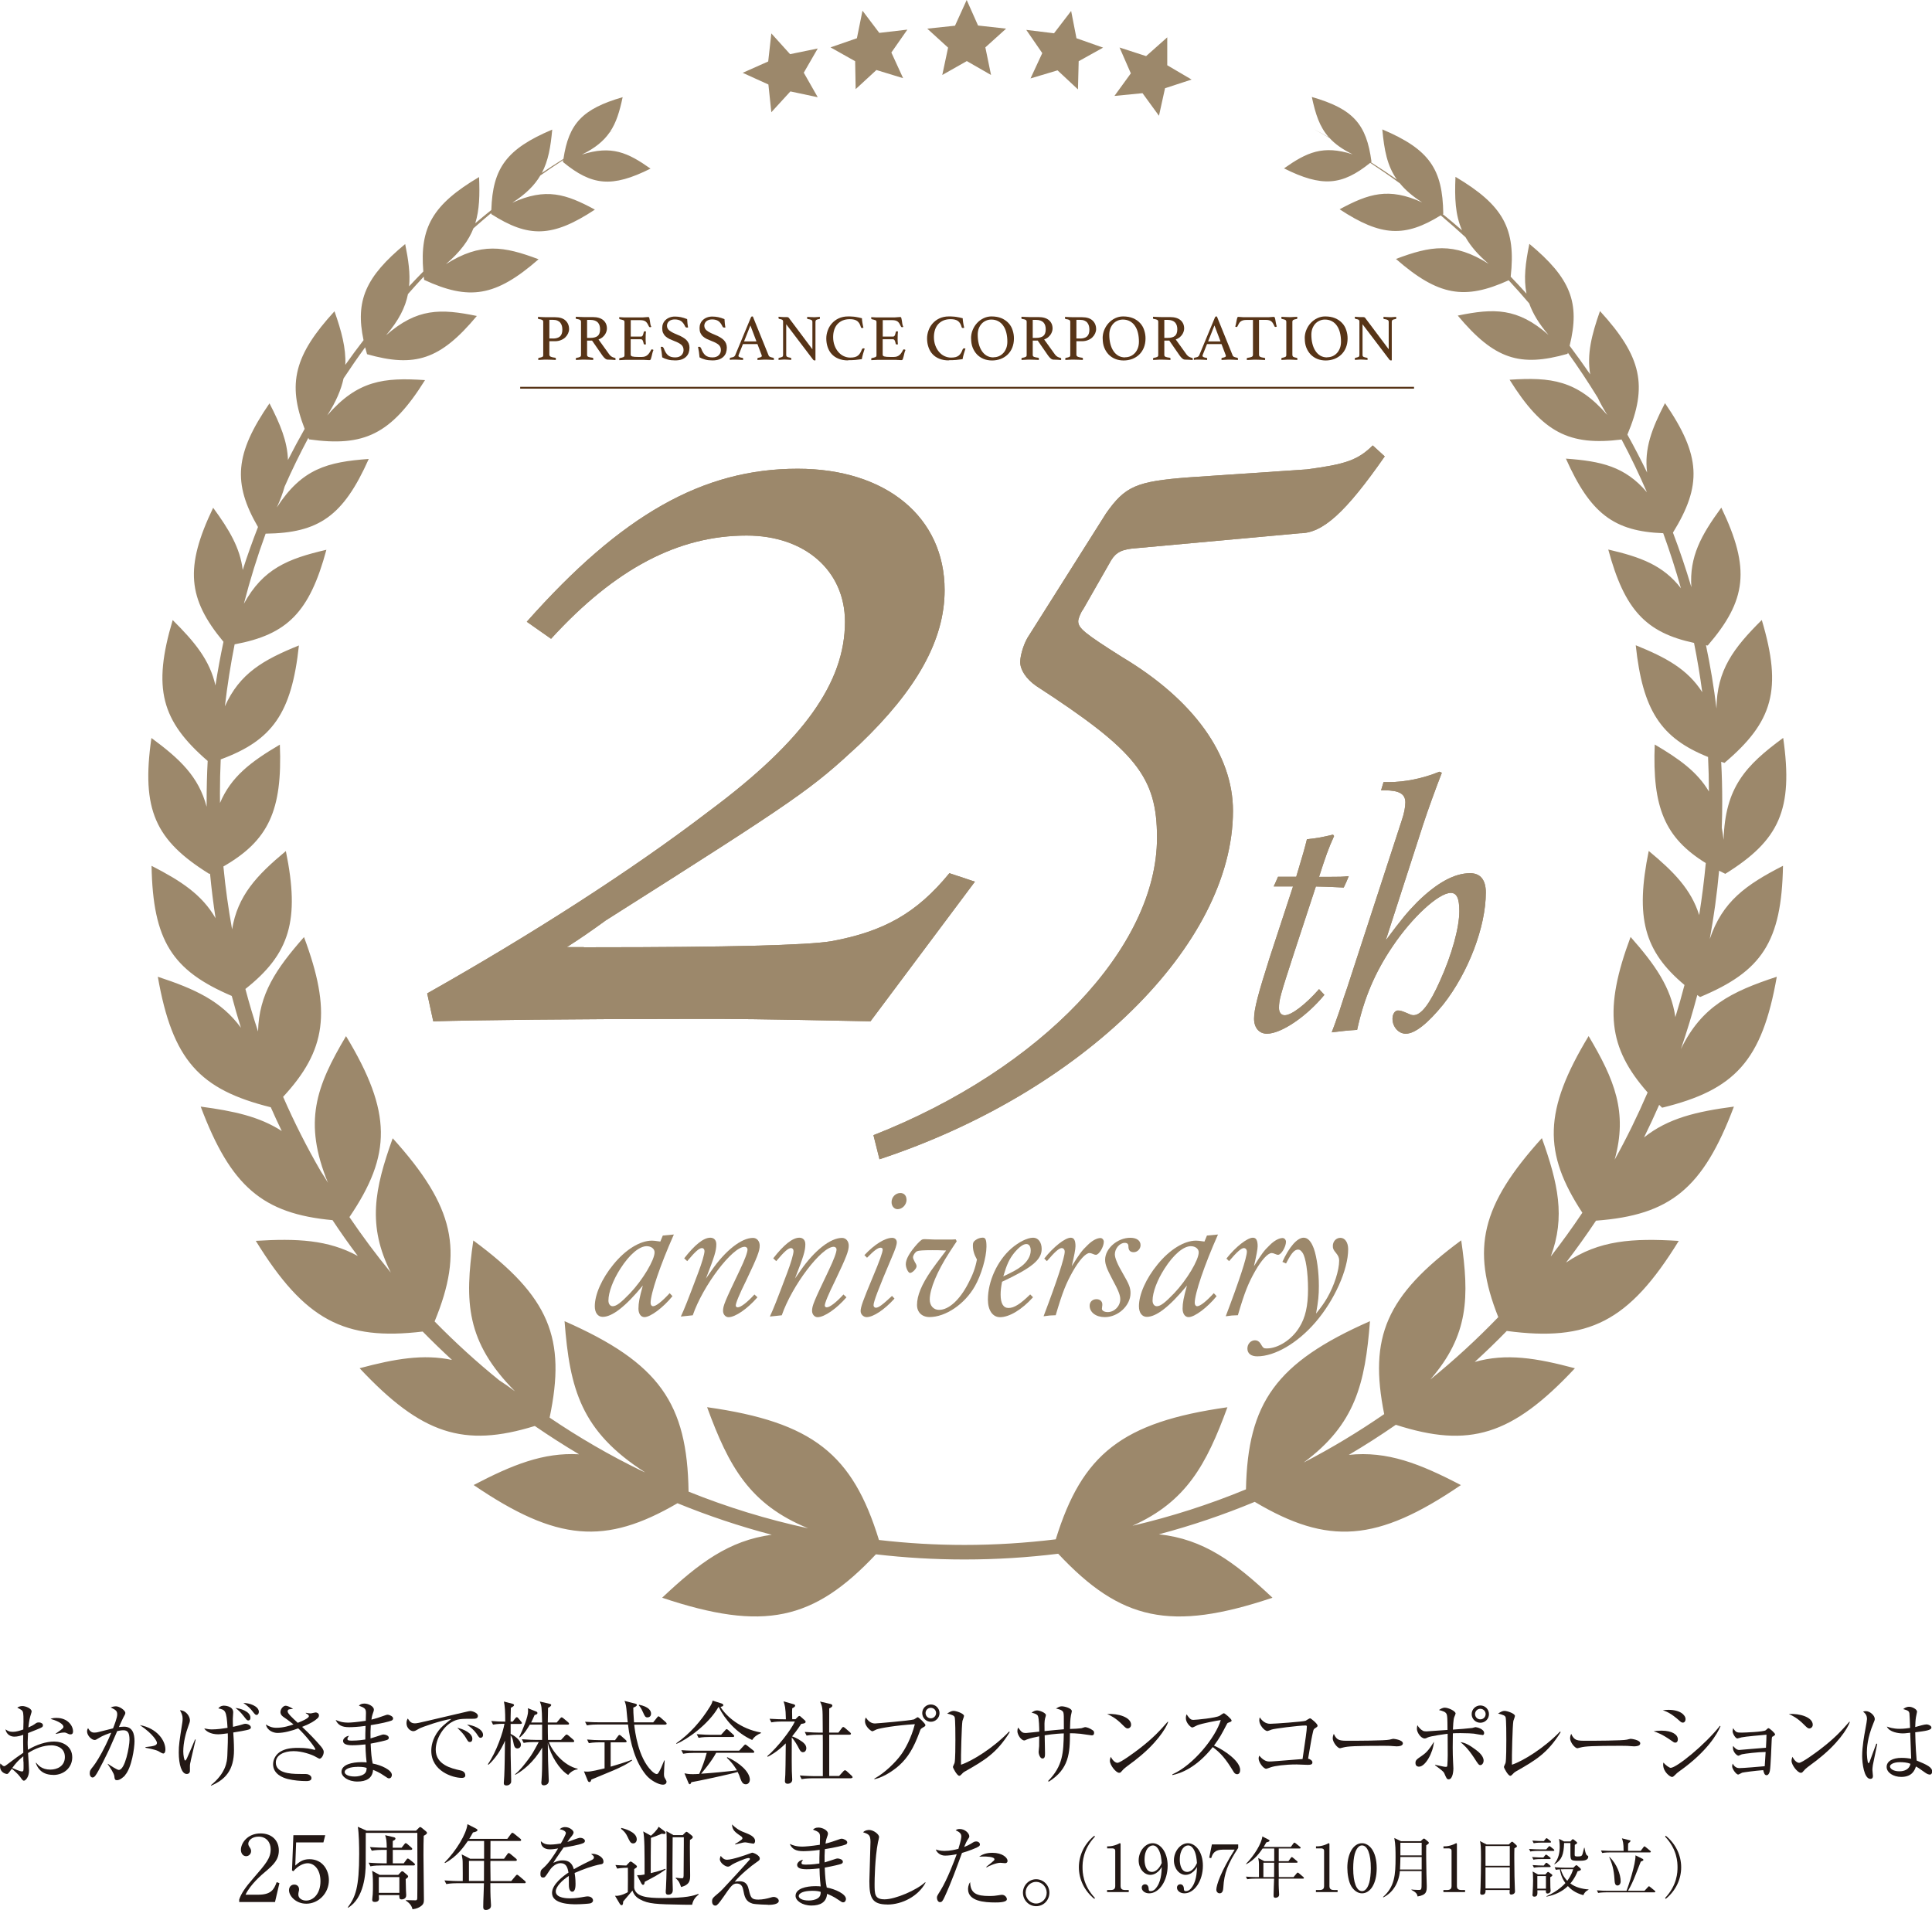 <?xml version="1.0" encoding="UTF-8"?><svg id="_レイヤー_2" xmlns="http://www.w3.org/2000/svg" viewBox="0 0 296.01 292.69"><defs><style>.cls-1{fill:none;stroke:#573417;stroke-miterlimit:10;stroke-width:.28px;}.cls-2,.cls-3{fill:#9c886b;}.cls-4{fill:#231815;}.cls-5{fill:#573417;}.cls-3{fill-rule:evenodd;}</style></defs><g id="_レイヤー_1-2"><g><g><g><path class="cls-3" d="M148.11,0l1.74,3.91,4.3,.48-3.18,2.87,.87,4.23-3.71-2.13-3.76,2.13,.89-4.19-3.19-2.91,4.25-.45,1.79-3.94h0Zm-29.93,5.12h0l2.87,3.18,4.24-.87-2.14,3.71,2.14,3.76-4.19-.89-2.92,3.19-.45-4.25-3.94-1.79,3.91-1.74,.48-4.3h0Zm60.66,.6h0v4.28s3.73,2.19,3.73,2.19l-4.07,1.33-.93,4.22-2.52-3.46-4.3,.42,2.51-3.46-1.73-3.96,4.07,1.32,3.23-2.87h0Zm-14.73-4.06h0l.82,4.2,4.08,1.44-3.74,2.08-.11,4.32-3.13-2.92-4.14,1.24,1.8-3.88-2.45-3.56,4.25,.52,2.63-3.43h0Zm-31.97-.03h0l2.58,3.41,4.3-.5-2.45,3.51,1.8,3.93-4.09-1.25-3.18,2.93-.08-4.28-3.77-2.12,4.04-1.4,.86-4.24Z"/><path class="cls-3" d="M201.34,19.82c.75,.39,1.5,.8,2.25,1.21-1.43-1.61-2.04-3.57-2.6-6.17,6.36,1.83,8.38,4.17,9.14,9.92l-.09,.08c1.35,.86,2.67,1.74,3.98,2.65-1.49-2.11-1.94-4.52-2.23-7.68,7.21,3.05,9.25,6.07,9.34,12.93l-.08,.05c1,.81,1.98,1.64,2.95,2.48-1.04-2.38-1.14-4.94-1-8.19,7.39,4.38,9.27,7.98,8.46,15.3,.82,.85,1.63,1.72,2.42,2.6-.46-2.31-.16-4.7,.44-7.63,6.35,5.27,7.8,9.03,6.17,15.62,1.08,1.44,2.13,2.9,3.15,4.38-.52-3.1,.21-6.03,1.5-9.7,6.44,7.03,7.33,11.49,4.2,18.93,1.06,1.91,2.07,3.85,3.02,5.82-.46-3.67,.72-6.74,2.74-10.64,5.53,8.04,5.68,12.61,1.22,19.84,1.04,2.74,1.98,5.53,2.82,8.36-.32-4.68,1.5-7.97,4.59-12.19,4.51,9.4,3.87,14.21-2.08,21.13l-.27-.04c.67,3.18,1.21,6.41,1.61,9.69,.05-5.87,2.6-9.25,6.94-13.56,3.18,10.65,1.71,15.61-5.72,21.9l-.5-.17c.11,2.02,.16,4.06,.16,6.11,0,1.34-.02,2.67-.07,4,.11,.59,.2,1.2,.28,1.85,.22-8.03,3.36-11.38,9.13-15.62,1.58,11-.6,15.69-8.87,20.83-.32-.16-.64-.32-.95-.48-.32,3.54-.8,7.03-1.43,10.47,1.94-5.76,5.55-8.32,11.22-11.22-.21,11.68-3.27,16.18-12.71,20.11l-.42-.31c-.74,2.8-1.58,5.56-2.51,8.28,3.16-6.51,7.67-8.78,14.69-11.08-2.26,12.9-6.43,17.35-17.57,20.07-.15-.15-.3-.3-.45-.44-.74,1.68-1.51,3.35-2.32,4.99,3.71-2.95,8.03-3.96,13.77-4.72-4.75,12.61-9.8,16.63-21.13,17.48-1.46,2.19-2.99,4.33-4.59,6.42,5.07-3.45,10.22-3.75,17.27-3.32-7.66,12.44-13.83,15.46-26.35,13.8-1.59,1.63-3.23,3.22-4.91,4.75,4.81-1.37,9.44-.61,15.35,.97-9.66,10.33-16.2,12.28-27.44,8.66-2.34,1.62-4.74,3.16-7.2,4.61,5.9-.62,10.87,1.34,17.17,4.63-12.87,8.77-20.34,9.25-31.59,2.57-4.74,1.97-9.65,3.64-14.68,4.97,6.87,.74,11.58,4.24,17.4,9.72-15.61,5.24-23.25,3.49-32.83-6.74-4.71,.58-9.5,.88-14.36,.88-4.59,0-9.11-.27-13.57-.79-9.54,10.15-17.18,11.87-32.75,6.65,5.64-5.32,10.24-8.77,16.79-9.65-4.95-1.3-9.77-2.92-14.44-4.83-11.05,6.45-18.49,5.89-31.23-2.79,5.93-3.1,10.69-5.02,16.15-4.71-2.31-1.37-4.57-2.82-6.78-4.34-10.87,3.36-17.35,1.29-26.84-8.85,5.42-1.45,9.76-2.2,14.15-1.27-1.53-1.41-3.03-2.86-4.49-4.35-12,1.43-18.07-1.72-25.57-13.9,6.29-.38,11.07-.18,15.63,2.32-1.34-1.79-2.64-3.62-3.87-5.49-10.69-.99-15.59-5.14-20.2-17.4,5.06,.67,9.01,1.53,12.42,3.74-.58-1.2-1.14-2.41-1.68-3.64-10.94-2.72-15.06-7.21-17.31-20,5.68,1.87,9.72,3.71,12.73,7.81-.5-1.61-.97-3.23-1.4-4.87-9.11-3.89-12.08-8.43-12.29-19.94,4.5,2.31,7.71,4.39,9.81,8.03-.35-2.26-.63-4.54-.85-6.84l-.11,.05c-8.27-5.14-10.45-9.83-8.87-20.83,4.37,3.22,7.24,5.92,8.46,10.54v-.76c0-2.1,.05-4.19,.16-6.26-7.11-6.14-8.48-11.12-5.36-21.59,3.39,3.36,5.69,6.16,6.55,10.02,.35-2.25,.76-4.48,1.23-6.69-5.49-6.61-5.96-11.41-1.58-20.54,2.47,3.38,4.13,6.16,4.53,9.53,.71-2.22,1.5-4.42,2.34-6.58-3.9-6.73-3.54-11.24,1.76-18.95,1.65,3.19,2.74,5.82,2.83,8.68,.82-1.61,1.67-3.2,2.56-4.77-2.68-6.91-1.6-11.29,4.57-18.02,1.08,3.08,1.77,5.64,1.66,8.21,.9-1.28,1.83-2.54,2.79-3.78-1.28-6.05,.31-9.71,6.38-14.73,.5,2.45,.79,4.52,.6,6.48,.72-.77,1.44-1.53,2.18-2.28-.57-6.76,1.44-10.26,8.54-14.47,.12,2.75,.06,5.01-.58,7.08,.81-.69,1.63-1.36,2.46-2.03,.2-6.43,2.33-9.36,9.33-12.32-.24,2.65-.6,4.77-1.59,6.64,1.09-.73,2.19-1.45,3.31-2.15,.81-5.41,2.89-7.67,9.07-9.46-.46,2.17-.97,3.9-1.96,5.35l.73-.38c-.25,.13-.5,.27-.75,.41-.91,1.32-2.22,2.42-4.27,3.42,4.56-1.46,7.04-.31,10.52,2.15-5.92,2.96-8.99,2.62-13.42-1.02l.04-.29c-1.18,.76-2.35,1.55-3.5,2.36-.89,1.51-2.22,2.85-4.3,4.18,5.15-2.35,8.22-1.35,12.66,1.05-6.54,4.31-10.18,4.33-15.89,.68v-.15c-.92,.77-1.83,1.55-2.72,2.34-.74,1.88-2.04,3.63-4.22,5.49,5.35-3.38,8.91-2.74,14.2-.75-6.6,5.77-10.64,6.34-17.53,3.16-.02-.17-.04-.33-.06-.5-.82,.88-1.63,1.76-2.42,2.67-.41,2.06-1.42,4.06-3.36,6.32,4.76-4.18,8.37-4.1,13.91-2.96-5.61,6.73-9.51,7.93-16.82,5.86-.1-.36-.2-.71-.29-1.06-1.14,1.56-2.24,3.15-3.31,4.77-.38,1.76-1.17,3.6-2.5,5.67,4.64-5.37,8.67-5.84,14.98-5.41-5.2,8.33-9.35,10.26-17.77,9.08l-.1-.24c-1.3,2.44-2.52,4.93-3.64,7.48-.28,1-.67,2.06-1.2,3.2,3.85-5.96,7.78-6.98,14.09-7.44-3.91,8.78-7.67,11.35-15.8,11.45-1.28,3.5-2.39,7.08-3.33,10.74,2.93-5.36,6.73-6.9,12.64-8.27-2.59,9.6-6,12.99-14.06,14.49-.62,3.12-1.12,6.29-1.49,9.5,2.25-5.04,5.85-7.11,11.34-9.33-1.11,10.37-4.05,14.54-11.98,17.46-.08,1.72-.12,3.45-.12,5.19,0,.5,0,.99,.01,1.49,1.7-4.04,4.74-6.33,9.17-8.94,.41,10.11-1.75,14.7-8.65,18.67,.31,3.25,.76,6.46,1.33,9.63,.86-5.16,3.73-8.24,8.24-11.99,2.17,10.62,.61,15.74-6.2,21.13,.58,2.2,1.23,4.37,1.94,6.52,.13-5.74,2.76-9.6,7.04-14.47,4.25,11.39,3.41,17.33-3.2,24.48,1.72,3.94,3.66,7.76,5.79,11.44,.36,.54,.72,1.12,1.08,1.73-3.82-9.33-1.82-14.74,2.77-22.47,7.06,11.69,7,18.16,.52,27.73,1.99,2.93,4.1,5.77,6.34,8.5-3.62-7.2-2.51-12.78,.29-20.58,9.51,10.52,10.89,17.21,6.42,28.07,3.13,3.2,6.45,6.23,9.93,9.04,.78,.5,1.57,1.05,2.39,1.67-7.52-7.59-7.75-13.69-6.39-23.12,11.72,8.64,14.24,15.02,11.69,27.15,4.49,3.04,9.2,5.78,14.11,8.16,.18,.08,.36,.16,.54,.24-9.85-6.31-11.56-12.77-12.36-23.18,14.56,6.41,18.8,12.62,19,26.12,5.88,2.37,12,4.26,18.32,5.62-8.95-3.66-12.14-9.43-15.48-18.56,16.23,2.29,22.3,7.23,26.33,20.35,4.3,.5,8.66,.76,13.09,.76,4.74,0,9.41-.3,14-.86,4.03-13.04,10.12-17.96,26.3-20.24-3.22,8.8-6.31,14.48-14.55,18.16,5.99-1.4,11.8-3.27,17.39-5.58,.28-13.26,4.57-19.41,19-25.77-.74,9.58-2.25,15.81-10.16,21.66,4.28-2.21,8.39-4.7,12.34-7.42-2.36-11.79,.26-18.12,11.8-26.63,1.26,8.68,1.16,14.54-4.73,21.33,3.66-2.97,7.14-6.17,10.41-9.56-4.16-10.49-2.64-17.12,6.68-27.43,2.47,6.9,3.63,12.06,1.36,18.14,1.69-2.18,3.3-4.41,4.84-6.71-6.04-9.21-5.94-15.65,.96-27.07,3.98,6.7,6.01,11.66,3.99,18.94,1.85-3.33,3.53-6.77,5.05-10.3-6.06-6.86-6.73-12.79-2.61-23.83,3.72,4.22,6.19,7.69,6.86,12.28,.5-1.62,.97-3.26,1.4-4.92-6.19-5.18-7.57-10.31-5.48-20.54,3.85,3.19,6.5,5.9,7.73,9.83,.42-2.63,.76-5.29,1.01-7.97-6.24-3.86-8.21-8.48-7.82-18.17,3.76,2.21,6.52,4.19,8.3,7.2,0-1.77-.05-3.53-.13-5.29-7.25-2.91-10.02-7.15-11.08-17.12,4.64,1.88,7.92,3.65,10.19,7.19-.34-2.54-.76-5.06-1.26-7.55-7.4-1.59-10.65-5.08-13.14-14.31,4.95,1.15,8.41,2.41,11.13,5.93-.8-2.86-1.71-5.67-2.71-8.43-7.52-.28-11.15-2.98-14.91-11.43,5.4,.39,9.05,1.2,12.41,5.15-1.19-2.75-2.48-5.44-3.88-8.08-8.01,1-12.09-1.04-17.16-9.16,6.31-.42,10.34,.05,14.98,5.41-.59-.93-1.08-1.81-1.47-2.65-1.45-2.36-2.97-4.66-4.58-6.9l-.05,.17c-7.3,2.07-11.2,.86-16.82-5.86,5.53-1.14,9.15-1.22,13.9,2.96-1.46-1.71-2.4-3.27-2.95-4.82-1.02-1.2-2.07-2.39-3.15-3.55-6.73,3.05-10.76,2.42-17.27-3.27,5.28-1.99,8.84-2.64,14.2,.75-1.63-1.39-2.76-2.71-3.54-4.08-1.24-1.14-2.51-2.26-3.8-3.35-5.48,3.39-9.11,3.27-15.49-.93,4.44-2.4,7.51-3.4,12.65-1.05-1.48-.95-2.58-1.9-3.41-2.92-1.49-1.09-3.01-2.14-4.55-3.15-4.32,3.48-7.38,3.77-13.21,.85,3.49-2.46,5.97-3.61,10.52-2.15-1.58-.77-2.72-1.59-3.57-2.53-.77-.44-1.54-.87-2.32-1.29Z"/></g><g><g><path class="cls-2" d="M89.45,145.16h1.49q30.89,0,36.47-.93c8-1.49,13.03-4.28,18.05-10.42l3.91,1.3-16,21.4c-17.68-.37-21.21-.37-26.24-.37-19.54,0-34.43,.19-40.75,.37l-.93-4.28c15.82-8.93,31.26-18.8,43.17-27.92,14.52-10.79,20.84-19.73,20.84-29.03,0-7.82-6.14-13.21-15.07-13.21-10.42,0-20.1,5.02-29.96,15.82l-3.72-2.61c14.51-16.38,26.98-23.45,41.5-23.45,13.58,0,22.52,7.44,22.52,18.61,0,7.63-4.28,15.26-13.03,23.63-7.44,6.89-8.93,8-38.89,26.98-2.05,1.49-3.91,2.79-5.96,4.09h2.61Z"/><path class="cls-2" d="M89.45,145.16h1.49q30.89,0,36.47-.93c8-1.49,13.03-4.28,18.05-10.42l3.91,1.3-16,21.4c-17.68-.37-21.21-.37-26.24-.37-19.54,0-34.43,.19-40.75,.37l-.93-4.28c15.82-8.93,31.26-18.8,43.17-27.92,14.52-10.79,20.84-19.73,20.84-29.03,0-7.82-6.14-13.21-15.07-13.21-10.42,0-20.1,5.02-29.96,15.82l-3.72-2.61c14.51-16.38,26.98-23.45,41.5-23.45,13.58,0,22.52,7.44,22.52,18.61,0,7.63-4.28,15.26-13.03,23.63-7.44,6.89-8.93,8-38.89,26.98-2.05,1.49-3.91,2.79-5.96,4.09h2.61Z"/></g><g><path class="cls-2" d="M133.82,173.96c25.7-10.1,43.45-28.76,43.45-45.59,0-9.33-3.21-13.31-18.51-23.25-1.53-1.07-2.45-2.45-2.45-3.67,0-1.07,.61-3.06,1.38-4.13l11.78-18.66c2.91-4.13,4.59-4.9,12.7-5.51l18.05-1.22c5.81-.77,7.8-1.38,10.1-3.67l1.84,1.68c-5.97,8.57-9.49,11.78-13,11.78l-25.09,2.29c-2.14,.15-3.06,.61-3.82,1.84l-4.28,7.5c-.46,.61-.77,1.53-.77,1.84,0,1.07,.92,1.84,6.73,5.51,11.01,6.58,16.98,14.99,16.98,23.56,0,20.5-23.1,43.14-54.16,53.39l-.92-3.67Z"/><path class="cls-2" d="M133.82,173.96c25.7-10.1,43.45-28.76,43.45-45.59,0-9.33-3.21-13.31-18.51-23.25-1.53-1.07-2.45-2.45-2.45-3.67,0-1.07,.61-3.06,1.38-4.13l11.78-18.66c2.91-4.13,4.59-4.9,12.7-5.51l18.05-1.22c5.81-.77,7.8-1.38,10.1-3.67l1.84,1.68c-5.97,8.57-9.49,11.78-13,11.78l-25.09,2.29c-2.14,.15-3.06,.61-3.82,1.84l-4.28,7.5c-.46,.61-.77,1.53-.77,1.84,0,1.07,.92,1.84,6.73,5.51,11.01,6.58,16.98,14.99,16.98,23.56,0,20.5-23.1,43.14-54.16,53.39l-.92-3.67Z"/></g><g><g><path class="cls-2" d="M202.93,152.44c-2.74,3.34-6.63,5.97-8.82,5.97-1.21,0-1.97-.93-1.97-2.3,0-1.48,.6-3.73,2.41-9.42l3.56-10.85h-2.96c.33-.71,.38-.82,.66-1.48h2.79c1.1-3.67,1.26-4.22,1.64-5.75,1.86-.22,2.14-.27,4-.71l.16,.22c-.88,1.92-1.31,3.18-2.3,6.25h1.81c1.26,0,1.75,0,2.74-.11-.33,.82-.38,.93-.77,1.75-1.31-.05-1.81-.11-4.27-.16l-3.4,10.36c-2.08,6.41-2.25,7.01-2.25,8.27,0,.66,.33,1.1,.88,1.1,1.04,0,3.18-1.64,5.26-4l.82,.88Z"/><path class="cls-2" d="M212.31,144.11c2.63-3.51,3.23-4.22,4.82-5.86,3.01-2.96,5.7-4.44,8.11-4.44,1.59,0,2.41,1.04,2.41,2.96,0,5.26-2.68,12.27-6.52,17.15-2.36,2.9-4.33,4.49-5.75,4.49-1.1,0-2.03-1.04-2.03-2.3,0-.71,.38-1.26,.82-1.26,.38,0,.6,.05,1.75,.55,.22,.11,.44,.17,.66,.17,1.15,0,2.47-1.7,4.05-5.26,1.81-4,2.96-8.16,2.96-10.69,0-1.92-.38-2.79-1.31-2.79-1.86,0-5.92,3.73-8.93,8.22-2.74,4.05-4.38,8-5.42,12.77-1.7,.11-2.03,.16-3.89,.38,.38-1.04,.55-1.42,1.15-3.18l.71-2.19,.49-1.42,8.38-25.7c.38-1.1,.55-2.08,.55-2.74,0-1.31-.93-1.86-3.23-1.86h-.49l.38-1.26h.82c2.41,0,5.21-.55,7.73-1.59l.38,.16c-.88,2.25-2.19,5.86-2.85,7.89l-5.75,17.81Z"/></g><g><path class="cls-2" d="M202.93,152.44c-2.74,3.34-6.63,5.97-8.82,5.97-1.21,0-1.97-.93-1.97-2.3,0-1.48,.6-3.73,2.41-9.42l3.56-10.85h-2.96c.33-.71,.38-.82,.66-1.48h2.79c1.1-3.67,1.26-4.22,1.64-5.75,1.86-.22,2.14-.27,4-.71l.16,.22c-.88,1.92-1.31,3.18-2.3,6.25h1.81c1.26,0,1.75,0,2.74-.11-.33,.82-.38,.93-.77,1.75-1.31-.05-1.81-.11-4.27-.16l-3.4,10.36c-2.08,6.41-2.25,7.01-2.25,8.27,0,.66,.33,1.1,.88,1.1,1.04,0,3.18-1.64,5.26-4l.82,.88Z"/><path class="cls-2" d="M212.31,144.11c2.63-3.51,3.23-4.22,4.82-5.86,3.01-2.96,5.7-4.44,8.11-4.44,1.59,0,2.41,1.04,2.41,2.96,0,5.26-2.68,12.27-6.52,17.15-2.36,2.9-4.33,4.49-5.75,4.49-1.1,0-2.03-1.04-2.03-2.3,0-.71,.38-1.26,.82-1.26,.38,0,.6,.05,1.75,.55,.22,.11,.44,.17,.66,.17,1.15,0,2.47-1.7,4.05-5.26,1.81-4,2.96-8.16,2.96-10.69,0-1.92-.38-2.79-1.31-2.79-1.86,0-5.92,3.73-8.93,8.22-2.74,4.05-4.38,8-5.42,12.77-1.7,.11-2.03,.16-3.89,.38,.38-1.04,.55-1.42,1.15-3.18l.71-2.19,.49-1.42,8.38-25.7c.38-1.1,.55-2.08,.55-2.74,0-1.31-.93-1.86-3.23-1.86h-.49l.38-1.26h.82c2.41,0,5.21-.55,7.73-1.59l.38,.16c-.88,2.25-2.19,5.86-2.85,7.89l-5.75,17.81Z"/></g></g></g><g><path class="cls-2" d="M103.24,189.19c-2.08,4.67-3.56,9.04-3.56,10.47,0,.3,.16,.51,.38,.51,.46,0,1.43-.78,2.54-2l.43,.46c-1.4,1.73-3.37,3.21-4.29,3.21-.54,0-.92-.51-.92-1.3,0-.89,.16-1.7,.67-3.54-2.67,3.24-4.7,4.8-6.15,4.8-.73,0-1.21-.62-1.21-1.62,0-1.81,1.08-4.26,2.86-6.42,1.84-2.27,4.08-3.64,5.88-3.64,.32,0,.46,.03,1.08,.11l.22,.03,.38-.92,1.7-.16Zm-8.18,5.21c-1.13,1.75-1.84,3.64-1.84,4.91,0,.51,.27,.86,.65,.86,.57,0,1.27-.54,2.67-2,1.92-2.02,3.75-5.08,3.75-6.26,0-.54-.51-.94-1.21-.94-1.13,0-2.64,1.27-4.02,3.43Z"/><path class="cls-2" d="M104.32,201.74c.59-1.29,.92-2.1,2.67-6.75,.54-1.43,.95-2.81,.95-3.27,0-.27-.16-.46-.38-.46-.43,0-1,.49-2.27,2l-.46-.43c1.62-2.08,2.97-3.16,4-3.16,.57,0,.92,.38,.92,1,0,1-.27,1.86-1.59,5.26,.22-.3,.49-.7,.84-1.21,2.13-3.08,4.59-5.02,6.37-5.02,.59,0,1.03,.49,1.03,1.19,0,.81-.38,1.78-2.05,5.29-1.11,2.24-1.62,3.51-1.62,3.89,0,.16,.13,.27,.3,.27,.46,0,1.43-.73,2.56-1.97l.46,.43c-1.54,1.78-3.4,3.05-4.43,3.05-.46,0-.84-.43-.84-.97,0-.78,.27-1.43,2.54-6.18,.81-1.7,1.21-2.78,1.21-3.24,0-.22-.19-.4-.43-.4-1.89,0-6.4,5.96-7.96,10.5l-1.81,.19Z"/><path class="cls-2" d="M117.96,201.74c.59-1.29,.92-2.1,2.67-6.75,.54-1.43,.95-2.81,.95-3.27,0-.27-.16-.46-.38-.46-.43,0-1,.49-2.27,2l-.46-.43c1.62-2.08,2.97-3.16,4-3.16,.57,0,.92,.38,.92,1,0,1-.27,1.86-1.59,5.26,.22-.3,.49-.7,.84-1.21,2.13-3.08,4.59-5.02,6.37-5.02,.59,0,1.03,.49,1.03,1.19,0,.81-.38,1.78-2.05,5.29-1.11,2.24-1.62,3.51-1.62,3.89,0,.16,.13,.27,.3,.27,.46,0,1.43-.73,2.56-1.97l.46,.43c-1.54,1.78-3.4,3.05-4.43,3.05-.46,0-.84-.43-.84-.97,0-.78,.27-1.43,2.54-6.18,.81-1.7,1.21-2.78,1.21-3.24,0-.22-.19-.4-.43-.4-1.89,0-6.4,5.96-7.96,10.5l-1.81,.19Z"/><path class="cls-2" d="M137.04,199.01c-1.54,1.7-3.24,2.83-4.26,2.83-.49,0-.92-.43-.92-.92,0-.62,.35-1.59,1.84-5.16,1.08-2.56,1.54-3.86,1.54-4.29,0-.16-.13-.27-.32-.27-.41,0-1,.43-2.08,1.54l-.4-.4c1.54-1.65,3.16-2.65,4.26-2.65,.4,0,.7,.27,.7,.67s-.19,1-.81,2.43c-2.02,4.75-2.75,6.69-2.75,7.23,0,.22,.16,.38,.35,.38,.41,0,.95-.38,2.48-1.81l.38,.41Zm1.86-15.17c0,.78-.65,1.46-1.38,1.46-.51,0-.92-.46-.92-1.08,0-.78,.62-1.4,1.35-1.4,.57,0,.94,.41,.94,1.03Z"/><path class="cls-2" d="M146.58,190.21c-.08,.16-.19,.3-.3,.46l-.81,1.24c-1.86,2.86-3.02,5.62-3.02,7.23,0,.94,.57,1.59,1.43,1.59,1.48,0,3.16-1.51,4.48-4.08,.7-1.32,1.08-2.38,1.32-3.64-.43-.76-.62-1.4-.62-2.16,0-.4,.08-.59,.4-.81,.32-.24,.73-.38,1.11-.38,.43,0,.57,.32,.57,1.38,0,1.62-.81,4.4-1.78,6.07-1.54,2.73-4.48,4.72-6.94,4.72-1.16,0-1.92-.73-1.92-1.86,0-1.4,.67-3.08,2.19-5.29,.3-.43,1.05-1.46,2.27-3.05-1.16-.05-1.35-.05-2.13-.05-1.35,0-2.08,.05-2.32,.16-.3,.14-.62,.62-.62,.92,0,.16,.05,.32,.27,.73,.22,.35,.27,.51,.27,.65,0,.38-.65,1.03-1,1.03-.27,0-.65-.76-.65-1.35,0-.76,.59-1.81,1.78-3.13,.57-.59,.7-.7,1.08-.7l.84,.03c.16,.03,.78,.03,1.65,.03h1.73l.57-.03,.16,.3Z"/><path class="cls-2" d="M158.27,198.8c-1.7,1.89-3.62,3.05-5.05,3.05-1.13,0-1.86-1.05-1.86-2.7,0-2.78,1.43-5.94,3.59-7.83,1.16-1,2.46-1.65,3.35-1.65,.76,0,1.3,.7,1.3,1.73,0,1.65-1.51,2.89-6.07,5.02-.16,.84-.22,1.38-.22,1.97,0,1.35,.41,2.05,1.21,2.05,.86,0,1.83-.62,3.32-2.08l.43,.43Zm-1.73-4.78c.86-.67,1.38-1.54,1.38-2.38,0-.62-.24-1-.67-1-.49,0-1.13,.49-1.83,1.32-.78,.97-1.16,1.78-1.7,3.64,1.67-.81,2.05-1,2.83-1.59Z"/><path class="cls-2" d="M160,192.86c1.4-1.78,3.19-3.19,4.05-3.19,.51,0,.73,.41,.73,1.32q0,.62-.57,3.05c1.16-1.86,1.54-2.4,2.43-3.24,.7-.7,1.43-1.08,1.97-1.08,.27,0,.51,.27,.51,.57,0,.78-.73,2-1.21,2-.11,0-.24-.03-.41-.11-.24-.11-.43-.16-.57-.16-.59,0-1.57,1.08-2.54,2.78-1.05,1.86-1.59,3.18-2.64,6.75-.86,.03-.95,.03-1.86,.16,2.05-5.4,3.24-9.02,3.24-9.91,0-.3-.19-.54-.46-.54-.4,0-1.05,.57-2.27,2l-.41-.4Z"/><path class="cls-2" d="M168.88,200.07c-.05,.38-.05,.4-.05,.49,0,.3,.38,.51,.89,.51,1.03,0,1.92-.92,1.92-1.97,0-.62-.27-1.32-1.21-3.05-.84-1.59-1.11-2.29-1.11-3,0-1.73,1.89-3.37,3.86-3.37,.97,0,1.57,.43,1.57,1.13,0,.59-.49,1.08-1.05,1.08s-.81-.3-.81-.89c0-.38-.19-.54-.57-.54-.76,0-1.51,.86-1.51,1.75,0,.57,.4,1.54,1.27,3.02,.92,1.57,1.13,2.13,1.13,2.94,0,1.89-1.89,3.67-3.94,3.67-1.35,0-2.32-.73-2.32-1.75,0-.59,.43-1,1.05-1,.51,0,.89,.32,.89,.78v.19Z"/><path class="cls-2" d="M186.61,189.19c-2.08,4.67-3.56,9.04-3.56,10.47,0,.3,.16,.51,.38,.51,.46,0,1.43-.78,2.54-2l.43,.46c-1.4,1.73-3.37,3.21-4.29,3.21-.54,0-.92-.51-.92-1.3,0-.89,.16-1.7,.67-3.54-2.67,3.24-4.7,4.8-6.15,4.8-.73,0-1.21-.62-1.21-1.62,0-1.81,1.08-4.26,2.86-6.42,1.84-2.27,4.08-3.64,5.88-3.64,.32,0,.46,.03,1.08,.11l.22,.03,.38-.92,1.7-.16Zm-8.18,5.21c-1.13,1.75-1.84,3.64-1.84,4.91,0,.51,.27,.86,.65,.86,.57,0,1.27-.54,2.67-2,1.92-2.02,3.75-5.08,3.75-6.26,0-.54-.51-.94-1.21-.94-1.13,0-2.64,1.27-4.02,3.43Z"/><path class="cls-2" d="M187.91,192.86c1.4-1.78,3.19-3.19,4.05-3.19,.51,0,.73,.41,.73,1.32q0,.62-.57,3.05c1.16-1.86,1.54-2.4,2.43-3.24,.7-.7,1.43-1.08,1.97-1.08,.27,0,.51,.27,.51,.57,0,.78-.73,2-1.21,2-.11,0-.24-.03-.41-.11-.24-.11-.43-.16-.57-.16-.59,0-1.57,1.08-2.54,2.78-1.05,1.86-1.59,3.18-2.64,6.75-.86,.03-.95,.03-1.86,.16,2.05-5.4,3.24-9.02,3.24-9.91,0-.3-.19-.54-.46-.54-.4,0-1.05,.57-2.27,2l-.41-.4Z"/><path class="cls-2" d="M196.47,193.4c1.03-2.29,2.27-3.73,3.27-3.73,.65,0,1.16,.57,1.57,1.7,.46,1.32,.76,3.59,.76,5.67,0,1.46-.08,2.27-.43,4.26,.84-1.05,1.27-1.67,1.73-2.46,1.05-1.84,1.81-4.16,1.81-5.67,0-.4-.13-.73-.46-1.13-.43-.51-.51-.7-.51-1.11,0-.7,.51-1.24,1.16-1.24,.7,0,1.19,.7,1.19,1.75,0,3.13-2.11,7.83-5.02,11.2-2.75,3.19-6.21,5.21-8.91,5.21-.94,0-1.51-.43-1.51-1.19,0-.7,.51-1.27,1.16-1.27,.35,0,.62,.16,.84,.49,.43,.73,.49,.76,.97,.76,1.73,0,3.83-1.35,4.97-3.21,.94-1.48,1.35-3.29,1.35-5.86s-.35-4.89-.84-5.59c-.22-.32-.43-.49-.67-.49-.54,0-1,.49-1.7,1.83l-.16,.3-.54-.24Z"/></g><g><g><path class="cls-5" d="M84.17,52.29v2.05c0,.15,.07,.26,.22,.33s.37,.11,.66,.15c.08,.01,.12,.07,.12,.17,0,.05,0,.1-.02,.17-.19-.01-.41-.02-.66-.03-.25-.01-.51-.02-.8-.02-.17,0-.37,0-.59,.02-.22,0-.43,.02-.62,.03-.01-.07-.02-.12-.02-.16,0-.09,.03-.15,.1-.16,.27-.05,.45-.1,.54-.15,.09-.05,.13-.14,.13-.28v-5.09c0-.13-.05-.23-.15-.29s-.29-.11-.56-.14c-.07-.01-.1-.07-.1-.18,0-.05,0-.1,.02-.15,.19,.01,.38,.02,.59,.03,.21,.01,.41,.02,.59,.02h1.41c.72,0,1.26,.17,1.62,.51,.36,.34,.54,.78,.54,1.32,0,.21-.05,.43-.15,.65s-.24,.42-.42,.6-.41,.32-.68,.43c-.27,.11-.58,.17-.92,.17h-.87Zm.53-.41c.47,0,.83-.1,1.08-.31,.25-.21,.38-.56,.38-1.05,0-.21-.02-.4-.07-.58-.05-.18-.13-.34-.24-.48s-.26-.25-.45-.33c-.19-.08-.42-.12-.7-.12h-.53v2.86h.53Z"/><path class="cls-5" d="M90.69,52.19h-.74v2.2c0,.15,.07,.25,.21,.3s.34,.1,.62,.13c.08,.01,.12,.07,.12,.17,0,.05,0,.1-.02,.17-.18-.01-.4-.02-.65-.03-.26-.01-.51-.02-.75-.02-.17,0-.37,0-.6,.02-.23,0-.44,.02-.64,.03-.01-.07-.02-.12-.02-.16,0-.09,.04-.15,.11-.16,.25-.04,.43-.09,.54-.15s.15-.15,.15-.29v-5.09c0-.13-.05-.22-.14-.29-.1-.06-.29-.11-.57-.15-.07,0-.1-.06-.1-.17,0-.04,0-.09,.02-.16,.2,.01,.41,.02,.62,.03,.21,.01,.42,.02,.61,.02h1.35c.72,0,1.26,.16,1.63,.48,.37,.32,.55,.75,.55,1.28,0,.15-.03,.3-.08,.46-.05,.16-.13,.32-.23,.47-.1,.15-.24,.29-.4,.43-.16,.13-.36,.23-.58,.31l1.67,2.32c.13,.17,.27,.29,.42,.36,.15,.07,.3,.12,.43,.15,.06,.01,.09,.06,.09,.14,0,.05,0,.11-.02,.18-.15-.01-.34-.02-.56-.04-.22,0-.42-.02-.61-.02-.14,0-.28-.06-.42-.18s-.28-.27-.41-.46l-1.6-2.31Zm-.21-.41c.47,0,.83-.1,1.08-.29,.25-.2,.38-.54,.38-1.04,0-.21-.03-.4-.08-.57-.05-.17-.14-.32-.25-.45-.12-.13-.27-.23-.46-.3-.19-.07-.42-.11-.7-.11h-.5v2.76h.53Z"/><path class="cls-5" d="M96.64,49.02v2.56h1.56c.13,0,.23-.07,.29-.2s.1-.29,.14-.48c.02-.09,.08-.13,.18-.13,.02,0,.05,0,.08,.01,.03,0,.06,.01,.08,.02-.01,.15-.03,.31-.04,.5s-.01,.35-.01,.49c0,.11,0,.25,0,.42,0,.16,.02,.35,.04,.56-.05,.01-.1,.02-.15,.02-.11,0-.17-.04-.19-.13-.03-.19-.08-.34-.14-.47-.06-.13-.15-.2-.29-.2h-1.56v2.36c0,.14,.09,.23,.27,.28,.18,.05,.48,.07,.89,.07h.55c.19,0,.36-.03,.5-.08s.27-.13,.38-.23c.11-.1,.21-.21,.29-.34,.09-.13,.17-.28,.25-.44,.02-.05,.07-.07,.15-.07,.03,0,.07,.01,.11,.03,.04,.02,.07,.04,.1,.06-.06,.13-.11,.28-.16,.46-.04,.18-.08,.35-.12,.51-.04,.16-.08,.3-.12,.41-.04,.11-.1,.17-.17,.17-.05,0-.13,0-.23,0-.1,0-.21-.01-.33-.02s-.24,0-.35-.02c-.12,0-.22,0-.31,0h-2.19c-.19,0-.4,0-.62,.02-.22,0-.43,.02-.63,.03-.01-.07-.02-.12-.02-.16,0-.09,.03-.15,.1-.16,.25-.05,.44-.1,.55-.15,.11-.05,.16-.15,.16-.28v-5.09c0-.13-.05-.23-.14-.27-.1-.05-.29-.1-.57-.16-.07-.01-.1-.07-.1-.17,0-.03,0-.06,0-.08,0-.02,0-.05,.02-.07,.29,.02,.53,.03,.72,.04,.19,0,.37,0,.52,0h1.97c.3,0,.56,0,.78-.03,.22-.02,.37-.03,.44-.03,.09,0,.14,.06,.17,.17s.05,.24,.08,.4c.02,.15,.04,.32,.07,.49,.03,.17,.08,.32,.15,.44-.05,.04-.11,.06-.18,.06-.09,0-.14-.03-.17-.09-.08-.17-.16-.32-.23-.44s-.16-.23-.25-.31-.21-.14-.35-.18c-.14-.04-.31-.06-.5-.06h-1.48Z"/><path class="cls-5" d="M105.41,50.18c-.07,.01-.12,.02-.15,.02-.09,0-.15-.02-.19-.05s-.07-.07-.09-.11c-.17-.38-.38-.66-.62-.83-.24-.17-.57-.26-.98-.26-.16,0-.31,.02-.46,.06-.14,.04-.27,.11-.38,.19-.11,.08-.19,.18-.25,.3s-.1,.25-.1,.4c0,.31,.13,.57,.4,.77,.26,.2,.65,.4,1.17,.61,.64,.25,1.11,.53,1.42,.84,.3,.31,.46,.69,.46,1.15,0,.27-.04,.53-.12,.77-.08,.24-.21,.44-.39,.62s-.4,.31-.68,.42c-.28,.1-.62,.15-1.01,.15-.41,0-.79-.04-1.12-.13-.34-.09-.62-.2-.86-.34-.02-.28-.05-.55-.09-.81-.04-.26-.09-.52-.14-.78,.05-.02,.1-.03,.17-.03,.08,0,.14,.02,.18,.06,.04,.04,.08,.1,.12,.17,.17,.48,.38,.83,.64,1.06,.26,.23,.63,.34,1.11,.34,.21,0,.4-.03,.56-.09,.16-.06,.29-.14,.4-.25,.11-.11,.19-.23,.24-.36,.05-.13,.08-.28,.08-.43,0-.35-.12-.62-.36-.82s-.58-.38-1.01-.54c-.29-.11-.55-.22-.78-.33s-.43-.25-.6-.4c-.17-.15-.29-.33-.39-.54-.09-.2-.13-.44-.13-.73,0-.25,.04-.48,.13-.69,.09-.22,.22-.41,.39-.56,.17-.16,.38-.29,.62-.38,.24-.09,.51-.14,.81-.14s.61,.03,.9,.09c.29,.06,.61,.16,.97,.3,.01,.2,.03,.42,.05,.65s.06,.45,.1,.65Z"/><path class="cls-5" d="M111.13,50.18c-.07,.01-.12,.02-.15,.02-.09,0-.15-.02-.19-.05s-.07-.07-.09-.11c-.17-.38-.38-.66-.62-.83-.24-.17-.57-.26-.98-.26-.16,0-.31,.02-.46,.06-.14,.04-.27,.11-.38,.19-.11,.08-.19,.18-.25,.3s-.1,.25-.1,.4c0,.31,.13,.57,.4,.77,.26,.2,.65,.4,1.17,.61,.64,.25,1.11,.53,1.42,.84,.3,.31,.46,.69,.46,1.15,0,.27-.04,.53-.12,.77-.08,.24-.21,.44-.39,.62s-.4,.31-.68,.42c-.28,.1-.62,.15-1.01,.15-.41,0-.79-.04-1.12-.13-.34-.09-.62-.2-.86-.34-.02-.28-.05-.55-.09-.81-.04-.26-.09-.52-.14-.78,.05-.02,.1-.03,.17-.03,.08,0,.14,.02,.18,.06,.04,.04,.08,.1,.12,.17,.17,.48,.38,.83,.64,1.06,.26,.23,.63,.34,1.11,.34,.21,0,.4-.03,.56-.09,.16-.06,.29-.14,.4-.25,.11-.11,.19-.23,.24-.36,.05-.13,.08-.28,.08-.43,0-.35-.12-.62-.36-.82s-.58-.38-1.01-.54c-.29-.11-.55-.22-.78-.33s-.43-.25-.6-.4c-.17-.15-.29-.33-.39-.54-.09-.2-.13-.44-.13-.73,0-.25,.04-.48,.13-.69,.09-.22,.22-.41,.39-.56,.17-.16,.38-.29,.62-.38,.24-.09,.51-.14,.81-.14s.61,.03,.9,.09c.29,.06,.61,.16,.97,.3,.01,.2,.03,.42,.05,.65s.06,.45,.1,.65Z"/><path class="cls-5" d="M116.06,52.73h-2.23l-.64,1.61c-.03,.08-.05,.15-.05,.2,0,.14,.2,.24,.61,.3,.05,0,.08,.02,.09,.06,.02,.03,.02,.06,.02,.1s0,.09-.02,.16c-.18-.01-.37-.02-.57-.03-.2-.01-.4-.02-.59-.02-.13,0-.27,0-.41,0-.14,0-.29,.02-.44,.04-.01-.05-.02-.11-.02-.16,0-.05,0-.09,.03-.12s.05-.05,.1-.06c.21-.03,.36-.08,.46-.12,.1-.05,.18-.13,.23-.23l2.41-5.8c.05-.11,.11-.17,.19-.17,.03,0,.07,0,.12,.02l2.42,5.98c.04,.09,.13,.17,.27,.22,.14,.05,.28,.09,.41,.11,.04,.01,.07,.03,.09,.06s.04,.06,.04,.12c0,.04,0,.09-.02,.16-.21-.01-.42-.02-.63-.03-.21-.01-.4-.02-.58-.02s-.4,0-.64,.02c-.24,0-.46,.02-.65,.03-.01-.07-.02-.12-.02-.16,0-.06,.01-.1,.04-.12,.02-.02,.04-.04,.06-.04,.17-.03,.31-.07,.42-.11,.11-.04,.16-.11,.16-.2,0-.04-.01-.09-.04-.15l-.63-1.65Zm-.16-.41l-.93-2.45-.97,2.45h1.9Z"/><path class="cls-5" d="M124.47,53.52v-4.18c0-.15-.05-.25-.16-.31s-.29-.11-.54-.14c-.07,0-.11-.06-.11-.17,0-.04,0-.09,.02-.16,.17,.01,.34,.02,.51,.03,.17,.01,.34,.02,.49,.02s.3,0,.46-.02c.16,0,.32-.02,.47-.03,.01,.07,.02,.12,.02,.16,0,.11-.03,.16-.1,.17-.23,.03-.38,.08-.47,.14-.08,.06-.12,.16-.12,.29v5.89s-.04,.01-.07,.02c-.03,0-.06,0-.08,0-.05,0-.09-.01-.13-.04s-.09-.07-.14-.15l-4.06-5.35v4.71c0,.13,.05,.23,.14,.28,.09,.05,.27,.1,.54,.15,.07,.01,.1,.07,.1,.16,0,.04,0,.09-.02,.16-.17-.01-.33-.02-.5-.03-.17-.01-.33-.02-.47-.02-.13,0-.29,0-.47,.02-.18,0-.34,.02-.49,.03-.01-.07-.02-.12-.02-.16,0-.09,.04-.15,.11-.16,.24-.05,.4-.1,.48-.15,.08-.05,.12-.15,.12-.28v-5.14c0-.11-.04-.19-.11-.25-.08-.06-.24-.1-.48-.14-.07-.01-.11-.07-.11-.17,0-.03,0-.06,0-.09,0-.02,0-.04,0-.07,.13,.01,.26,.02,.38,.03,.11,0,.22,.01,.34,.02s.23,0,.32,0c.19,0,.32,0,.38,.02s.12,.05,.16,.1l3.59,4.79Z"/><path class="cls-5" d="M129.94,55.23c-.56,0-1.05-.09-1.47-.26s-.77-.41-1.04-.71c-.28-.3-.48-.66-.62-1.07-.14-.41-.21-.85-.21-1.33,0-.39,.07-.79,.21-1.19s.34-.76,.62-1.08c.28-.32,.62-.59,1.04-.79,.42-.2,.91-.31,1.47-.31,.22,0,.42,0,.6,.02,.18,0,.36,.03,.53,.05,.17,.02,.33,.05,.49,.09s.33,.08,.5,.12c0,.18,.03,.4,.07,.66,.04,.26,.09,.52,.16,.79-.05,.03-.11,.04-.16,.04s-.1,0-.15-.02c-.04-.01-.07-.05-.08-.11-.12-.44-.31-.75-.57-.94-.26-.19-.64-.28-1.13-.28-.41,0-.78,.07-1.09,.2s-.58,.32-.8,.56c-.22,.24-.38,.53-.49,.86-.11,.34-.17,.71-.17,1.12,0,.46,.07,.88,.21,1.27,.14,.39,.33,.72,.57,1,.24,.28,.51,.5,.83,.65,.32,.15,.65,.23,1.01,.23,.29,0,.53-.03,.72-.08,.2-.06,.36-.14,.49-.25s.24-.24,.33-.4,.17-.33,.25-.54c.05-.1,.13-.15,.24-.15,.03,0,.07,0,.1,.02,.04,0,.07,.02,.08,.03-.08,.23-.16,.49-.24,.77-.08,.28-.15,.56-.2,.84-.33,.05-.66,.09-1,.12-.34,.03-.71,.04-1.12,.04Z"/><path class="cls-5" d="M135.25,49.02v2.56h1.56c.13,0,.23-.07,.29-.2s.1-.29,.14-.48c.02-.09,.08-.13,.18-.13,.02,0,.05,0,.08,.01,.03,0,.06,.01,.08,.02-.01,.15-.03,.31-.04,.5s-.01,.35-.01,.49c0,.11,0,.25,0,.42,0,.16,.02,.35,.04,.56-.05,.01-.1,.02-.15,.02-.11,0-.17-.04-.19-.13-.03-.19-.08-.34-.14-.47-.06-.13-.15-.2-.29-.2h-1.56v2.36c0,.14,.09,.23,.27,.28,.18,.05,.48,.07,.89,.07h.55c.19,0,.36-.03,.5-.08s.27-.13,.38-.23c.11-.1,.21-.21,.29-.34,.09-.13,.17-.28,.25-.44,.02-.05,.07-.07,.15-.07,.03,0,.07,.01,.11,.03,.04,.02,.07,.04,.1,.06-.06,.13-.11,.28-.16,.46-.04,.18-.08,.35-.12,.51-.04,.16-.08,.3-.12,.41-.04,.11-.1,.17-.17,.17-.05,0-.13,0-.23,0-.1,0-.21-.01-.33-.02s-.24,0-.35-.02c-.12,0-.22,0-.31,0h-2.19c-.19,0-.4,0-.62,.02-.22,0-.43,.02-.63,.03-.01-.07-.02-.12-.02-.16,0-.09,.03-.15,.1-.16,.25-.05,.44-.1,.55-.15,.11-.05,.16-.15,.16-.28v-5.09c0-.13-.05-.23-.14-.27-.1-.05-.29-.1-.57-.16-.07-.01-.1-.07-.1-.17,0-.03,0-.06,0-.08,0-.02,0-.05,.02-.07,.29,.02,.53,.03,.72,.04,.19,0,.37,0,.52,0h1.97c.3,0,.56,0,.78-.03,.22-.02,.37-.03,.44-.03,.09,0,.14,.06,.17,.17s.05,.24,.08,.4c.02,.15,.04,.32,.07,.49,.03,.17,.08,.32,.15,.44-.05,.04-.11,.06-.18,.06-.09,0-.14-.03-.17-.09-.08-.17-.16-.32-.23-.44s-.16-.23-.25-.31-.21-.14-.35-.18c-.14-.04-.31-.06-.5-.06h-1.48Z"/><path class="cls-5" d="M145.38,55.23c-.56,0-1.05-.09-1.47-.26s-.77-.41-1.04-.71c-.28-.3-.48-.66-.62-1.07-.14-.41-.21-.85-.21-1.33,0-.39,.07-.79,.21-1.19s.34-.76,.62-1.08c.28-.32,.62-.59,1.04-.79,.42-.2,.91-.31,1.47-.31,.22,0,.42,0,.6,.02,.18,0,.36,.03,.53,.05,.17,.02,.33,.05,.49,.09s.33,.08,.5,.12c0,.18,.03,.4,.07,.66,.04,.26,.09,.52,.16,.79-.05,.03-.11,.04-.16,.04s-.1,0-.15-.02c-.04-.01-.07-.05-.08-.11-.12-.44-.31-.75-.57-.94-.26-.19-.64-.28-1.13-.28-.41,0-.78,.07-1.09,.2s-.58,.32-.8,.56c-.22,.24-.38,.53-.49,.86-.11,.34-.17,.71-.17,1.12,0,.46,.07,.88,.21,1.27,.14,.39,.33,.72,.57,1,.24,.28,.51,.5,.83,.65,.32,.15,.65,.23,1.01,.23,.29,0,.53-.03,.72-.08,.2-.06,.36-.14,.49-.25s.24-.24,.33-.4,.17-.33,.25-.54c.05-.1,.13-.15,.24-.15,.03,0,.07,0,.1,.02,.04,0,.07,.02,.08,.03-.08,.23-.16,.49-.24,.77-.08,.28-.15,.56-.2,.84-.33,.05-.66,.09-1,.12-.34,.03-.71,.04-1.12,.04Z"/><path class="cls-5" d="M148.78,51.86c0-.46,.08-.89,.25-1.3,.17-.41,.39-.76,.68-1.07,.29-.31,.62-.55,1-.73,.38-.18,.78-.27,1.2-.27,.58,0,1.09,.09,1.52,.27,.43,.18,.79,.43,1.08,.74s.5,.67,.63,1.08c.14,.41,.21,.83,.21,1.28,0,.53-.09,1-.26,1.42-.17,.42-.41,.77-.71,1.06s-.66,.51-1.07,.67c-.41,.15-.85,.23-1.31,.23s-.91-.08-1.3-.24c-.39-.16-.73-.39-1.02-.69-.28-.3-.5-.65-.66-1.06-.16-.41-.23-.87-.23-1.38Zm3.44,2.89c.31,0,.6-.06,.86-.18s.48-.29,.67-.5,.33-.47,.44-.76c.1-.29,.15-.61,.15-.96,0-.48-.05-.93-.15-1.34-.1-.41-.25-.77-.46-1.07-.2-.3-.46-.54-.77-.71-.31-.17-.67-.26-1.08-.26-.27,0-.54,.05-.79,.16s-.47,.25-.66,.45c-.19,.2-.34,.44-.46,.73-.11,.29-.17,.62-.17,.99,0,.49,.05,.95,.16,1.38s.26,.79,.47,1.1c.2,.31,.45,.55,.75,.73,.3,.17,.64,.26,1.03,.26Z"/><path class="cls-5" d="M158.97,52.19h-.74v2.2c0,.15,.07,.25,.21,.3s.34,.1,.62,.13c.08,.01,.12,.07,.12,.17,0,.05,0,.1-.02,.17-.18-.01-.4-.02-.65-.03-.26-.01-.51-.02-.75-.02-.17,0-.37,0-.6,.02-.23,0-.44,.02-.64,.03-.01-.07-.02-.12-.02-.16,0-.09,.04-.15,.11-.16,.25-.04,.43-.09,.54-.15s.15-.15,.15-.29v-5.09c0-.13-.05-.22-.14-.29-.1-.06-.29-.11-.57-.15-.07,0-.1-.06-.1-.17,0-.04,0-.09,.02-.16,.2,.01,.41,.02,.62,.03,.21,.01,.42,.02,.61,.02h1.35c.72,0,1.26,.16,1.63,.48,.37,.32,.55,.75,.55,1.28,0,.15-.03,.3-.08,.46-.05,.16-.13,.32-.23,.47-.1,.15-.24,.29-.4,.43-.16,.13-.36,.23-.58,.31l1.67,2.32c.13,.17,.27,.29,.42,.36,.15,.07,.3,.12,.43,.15,.06,.01,.09,.06,.09,.14,0,.05,0,.11-.02,.18-.15-.01-.34-.02-.56-.04-.22,0-.42-.02-.61-.02-.14,0-.28-.06-.42-.18s-.28-.27-.41-.46l-1.6-2.31Zm-.21-.41c.47,0,.83-.1,1.08-.29,.25-.2,.38-.54,.38-1.04,0-.21-.03-.4-.08-.57-.05-.17-.14-.32-.25-.45-.12-.13-.27-.23-.46-.3-.19-.07-.42-.11-.7-.11h-.5v2.76h.53Z"/><path class="cls-5" d="M164.92,52.29v2.05c0,.15,.07,.26,.22,.33s.37,.11,.66,.15c.08,.01,.12,.07,.12,.17,0,.05,0,.1-.02,.17-.19-.01-.41-.02-.66-.03-.25-.01-.51-.02-.8-.02-.17,0-.37,0-.59,.02-.22,0-.43,.02-.62,.03-.01-.07-.02-.12-.02-.16,0-.09,.03-.15,.1-.16,.27-.05,.45-.1,.54-.15,.09-.05,.13-.14,.13-.28v-5.09c0-.13-.05-.23-.15-.29s-.29-.11-.56-.14c-.07-.01-.1-.07-.1-.18,0-.05,0-.1,.02-.15,.19,.01,.38,.02,.59,.03,.21,.01,.41,.02,.59,.02h1.41c.72,0,1.26,.17,1.62,.51,.36,.34,.54,.78,.54,1.32,0,.21-.05,.43-.15,.65s-.24,.42-.42,.6-.41,.32-.68,.43c-.27,.11-.58,.17-.92,.17h-.87Zm.53-.41c.47,0,.83-.1,1.08-.31,.25-.21,.38-.56,.38-1.05,0-.21-.02-.4-.07-.58-.05-.18-.13-.34-.24-.48s-.26-.25-.45-.33c-.19-.08-.42-.12-.7-.12h-.53v2.86h.53Z"/><path class="cls-5" d="M168.94,51.86c0-.46,.08-.89,.25-1.3,.17-.41,.39-.76,.68-1.07,.29-.31,.62-.55,1-.73,.38-.18,.78-.27,1.2-.27,.58,0,1.09,.09,1.52,.27,.43,.18,.79,.43,1.08,.74s.5,.67,.63,1.08c.14,.41,.21,.83,.21,1.28,0,.53-.09,1-.26,1.42-.17,.42-.41,.77-.71,1.06s-.66,.51-1.07,.67c-.41,.15-.85,.23-1.31,.23s-.91-.08-1.3-.24c-.39-.16-.73-.39-1.02-.69-.28-.3-.5-.65-.66-1.06-.16-.41-.23-.87-.23-1.38Zm3.44,2.89c.31,0,.6-.06,.86-.18s.48-.29,.67-.5,.33-.47,.44-.76c.1-.29,.15-.61,.15-.96,0-.48-.05-.93-.15-1.34-.1-.41-.25-.77-.46-1.07-.2-.3-.46-.54-.77-.71-.31-.17-.67-.26-1.08-.26-.27,0-.54,.05-.79,.16s-.47,.25-.66,.45c-.19,.2-.34,.44-.46,.73-.11,.29-.17,.62-.17,.99,0,.49,.05,.95,.16,1.38s.26,.79,.47,1.1c.2,.31,.45,.55,.75,.73,.3,.17,.64,.26,1.03,.26Z"/><path class="cls-5" d="M179.13,52.19h-.74v2.2c0,.15,.07,.25,.21,.3s.34,.1,.62,.13c.08,.01,.12,.07,.12,.17,0,.05,0,.1-.02,.17-.18-.01-.4-.02-.65-.03-.26-.01-.51-.02-.75-.02-.17,0-.37,0-.6,.02-.23,0-.44,.02-.64,.03-.01-.07-.02-.12-.02-.16,0-.09,.04-.15,.11-.16,.25-.04,.43-.09,.54-.15s.15-.15,.15-.29v-5.09c0-.13-.05-.22-.14-.29-.1-.06-.29-.11-.57-.15-.07,0-.1-.06-.1-.17,0-.04,0-.09,.02-.16,.2,.01,.41,.02,.62,.03,.21,.01,.42,.02,.61,.02h1.35c.72,0,1.26,.16,1.63,.48,.37,.32,.55,.75,.55,1.28,0,.15-.03,.3-.08,.46-.05,.16-.13,.32-.23,.47-.1,.15-.24,.29-.4,.43-.16,.13-.36,.23-.58,.31l1.67,2.32c.13,.17,.27,.29,.42,.36,.15,.07,.3,.12,.43,.15,.06,.01,.09,.06,.09,.14,0,.05,0,.11-.02,.18-.15-.01-.34-.02-.56-.04-.22,0-.42-.02-.61-.02-.14,0-.28-.06-.42-.18s-.28-.27-.41-.46l-1.6-2.31Zm-.21-.41c.47,0,.83-.1,1.08-.29,.25-.2,.38-.54,.38-1.04,0-.21-.03-.4-.08-.57-.05-.17-.14-.32-.25-.45-.12-.13-.27-.23-.46-.3-.19-.07-.42-.11-.7-.11h-.5v2.76h.53Z"/><path class="cls-5" d="M187.16,52.73h-2.23l-.64,1.61c-.03,.08-.05,.15-.05,.2,0,.14,.2,.24,.61,.3,.05,0,.08,.02,.09,.06,.02,.03,.02,.06,.02,.1s0,.09-.02,.16c-.18-.01-.37-.02-.57-.03-.2-.01-.4-.02-.59-.02-.13,0-.27,0-.41,0-.14,0-.29,.02-.44,.04-.01-.05-.02-.11-.02-.16,0-.05,0-.09,.03-.12s.05-.05,.1-.06c.21-.03,.36-.08,.46-.12,.1-.05,.18-.13,.23-.23l2.41-5.8c.05-.11,.11-.17,.19-.17,.03,0,.07,0,.12,.02l2.42,5.98c.04,.09,.13,.17,.27,.22,.14,.05,.28,.09,.41,.11,.04,.01,.07,.03,.09,.06s.04,.06,.04,.12c0,.04,0,.09-.02,.16-.21-.01-.42-.02-.63-.03-.21-.01-.4-.02-.58-.02s-.4,0-.64,.02c-.24,0-.46,.02-.65,.03-.01-.07-.02-.12-.02-.16,0-.06,.01-.1,.04-.12,.02-.02,.04-.04,.06-.04,.17-.03,.31-.07,.42-.11,.11-.04,.16-.11,.16-.2,0-.04-.01-.09-.04-.15l-.63-1.65Zm-.16-.41l-.93-2.45-.97,2.45h1.9Z"/><path class="cls-5" d="M192.9,49.02v5.34c0,.15,.06,.26,.19,.33,.13,.06,.34,.11,.64,.15,.07,0,.11,.05,.11,.16,0,.05,0,.1-.02,.17-.21-.01-.44-.02-.67-.03-.24-.01-.47-.02-.71-.02s-.47,0-.71,.02c-.24,0-.47,.02-.69,.03-.01-.07-.02-.12-.02-.17,0-.09,.03-.15,.1-.16,.3-.04,.52-.09,.65-.15,.13-.06,.2-.17,.2-.32v-5.34h-1.03c-.2,0-.37,.02-.5,.06-.14,.04-.25,.1-.36,.18-.1,.08-.19,.18-.26,.31-.07,.13-.15,.27-.23,.44-.01,.03-.03,.06-.06,.07-.03,.01-.06,.02-.08,.02-.07,0-.14-.02-.19-.06,.07-.24,.12-.45,.15-.64s.06-.34,.09-.46c.03-.12,.05-.22,.08-.29,.03-.07,.08-.1,.14-.1,.05,0,.11,0,.2,.01,.09,0,.18,.01,.28,.02,.1,0,.2,.01,.29,.02,.1,0,.19,0,.28,0h3.34c.08,0,.17,0,.27,0,.1,0,.2-.01,.3-.02,.1,0,.19-.01,.27-.02,.08,0,.15-.01,.21-.01,.07,0,.12,.04,.15,.1,.03,.07,.06,.17,.08,.29,.03,.13,.05,.28,.08,.47,.03,.19,.08,.39,.15,.62-.03,.01-.06,.03-.09,.04-.03,.01-.07,.02-.1,.02-.03,0-.06,0-.09-.02-.03-.01-.06-.04-.07-.07-.07-.17-.15-.31-.22-.44-.07-.13-.16-.23-.25-.31s-.21-.14-.35-.18c-.14-.04-.3-.06-.5-.06h-1.03Z"/><path class="cls-5" d="M198.02,54.41c0,.13,.05,.23,.14,.28,.09,.05,.27,.1,.52,.15,.07,.01,.1,.07,.1,.16,0,.04,0,.09-.02,.16-.21-.01-.41-.02-.62-.03-.21-.01-.4-.02-.59-.02s-.38,0-.6,.02c-.22,0-.42,.02-.61,.03-.01-.07-.02-.12-.02-.16,0-.09,.03-.15,.1-.16,.25-.05,.43-.1,.52-.15,.09-.05,.14-.15,.14-.28v-5.09c0-.13-.05-.23-.14-.29-.09-.06-.27-.1-.52-.15-.04,0-.07-.03-.08-.06-.01-.03-.02-.07-.02-.11s0-.09,.02-.16c.2,.01,.41,.02,.62,.03,.22,.01,.41,.02,.58,.02s.36,0,.57-.02c.22,0,.43-.02,.64-.03,.01,.07,.02,.12,.02,.16,0,.1-.03,.16-.1,.17-.25,.04-.43,.09-.52,.15-.09,.06-.14,.15-.14,.29v5.09Z"/><path class="cls-5" d="M199.9,51.86c0-.46,.08-.89,.25-1.3,.17-.41,.39-.76,.68-1.07,.29-.31,.62-.55,1-.73,.38-.18,.78-.27,1.2-.27,.58,0,1.09,.09,1.52,.27,.43,.18,.79,.43,1.08,.74s.5,.67,.63,1.08c.14,.41,.21,.83,.21,1.28,0,.53-.09,1-.26,1.42-.17,.42-.41,.77-.71,1.06s-.66,.51-1.07,.67c-.41,.15-.85,.23-1.31,.23s-.91-.08-1.3-.24c-.39-.16-.73-.39-1.02-.69-.28-.3-.5-.65-.66-1.06-.16-.41-.23-.87-.23-1.38Zm3.44,2.89c.31,0,.6-.06,.86-.18s.48-.29,.67-.5,.33-.47,.44-.76c.1-.29,.15-.61,.15-.96,0-.48-.05-.93-.15-1.34-.1-.41-.25-.77-.46-1.07-.2-.3-.46-.54-.77-.71-.31-.17-.67-.26-1.08-.26-.27,0-.54,.05-.79,.16s-.47,.25-.66,.45c-.19,.2-.34,.44-.46,.73-.11,.29-.17,.62-.17,.99,0,.49,.05,.95,.16,1.38s.26,.79,.47,1.1c.2,.31,.45,.55,.75,.73,.3,.17,.64,.26,1.03,.26Z"/><path class="cls-5" d="M212.77,53.52v-4.18c0-.15-.05-.25-.16-.31s-.29-.11-.54-.14c-.07,0-.11-.06-.11-.17,0-.04,0-.09,.02-.16,.17,.01,.34,.02,.51,.03,.17,.01,.34,.02,.49,.02s.3,0,.46-.02c.16,0,.32-.02,.47-.03,.01,.07,.02,.12,.02,.16,0,.11-.03,.16-.1,.17-.23,.03-.38,.08-.47,.14-.08,.06-.12,.16-.12,.29v5.89s-.04,.01-.07,.02c-.03,0-.06,0-.08,0-.05,0-.09-.01-.13-.04s-.09-.07-.14-.15l-4.06-5.35v4.71c0,.13,.05,.23,.14,.28,.09,.05,.27,.1,.54,.15,.07,.01,.1,.07,.1,.16,0,.04,0,.09-.02,.16-.17-.01-.33-.02-.5-.03-.17-.01-.33-.02-.47-.02-.13,0-.29,0-.47,.02-.18,0-.34,.02-.49,.03-.01-.07-.02-.12-.02-.16,0-.09,.04-.15,.11-.16,.24-.05,.4-.1,.48-.15,.08-.05,.12-.15,.12-.28v-5.14c0-.11-.04-.19-.11-.25-.08-.06-.24-.1-.48-.14-.07-.01-.11-.07-.11-.17,0-.03,0-.06,0-.09,0-.02,0-.04,0-.07,.13,.01,.26,.02,.38,.03,.11,0,.22,.01,.34,.02s.23,0,.32,0c.19,0,.32,0,.38,.02s.12,.05,.16,.1l3.59,4.79Z"/></g><line class="cls-1" x1="79.7" y1="59.42" x2="216.65" y2="59.42"/></g></g><g><path class="cls-4" d="M8.15,271.99c-2,0-2.51-1.37-2.67-1.85h.07c.28,.34,.84,1.04,2.16,1.04,1.05,0,2.23-.53,2.23-1.93,0-1.6-1.55-1.79-2.04-1.79-1.29,0-2.51,.49-3.6,1.18,.03,.42,.15,2.31,.15,2.7,0,.94-.52,1.54-.79,1.54-.15,0-.27-.15-.56-.57-.35-.48-1.05-1.08-1.29-1.26-.52,.71-.58,.8-.74,.8-.15,0-1.06-.18-1.06-1.18,0-.18,.01-.31,.04-.43,.34,.32,.42,.41,.6,.41,.1,0,.14-.03,.37-.2,1.5-1.12,1.76-1.33,2.55-1.85-.03-1.81-.03-2.02-.01-2.75-.38,.13-.85,.28-1.36,.28s-1.2-.27-1.36-1.12c.41,.27,.59,.38,1.15,.38,.49,0,1.04-.17,1.58-.36,0-.25,.03-.97,.03-1.21,.01-.36,0-1.26-.1-1.5-.1-.24-.17-.27-.85-.64,.34-.24,.71-.24,.8-.24,.45,0,1.4,.36,1.4,.83,0,.1-.21,.73-.22,.78-.15,.45-.25,1.44-.28,1.67,.56-.24,.78-.38,.95-.5,.28-.21,.37-.27,.66-.27,.35,0,.62,.2,.62,.41,0,.29-.08,.34-.91,.67-.59,.24-1,.41-1.37,.55-.04,.7-.06,1.21-.06,1.4,0,.28,0,.36,.04,1.16,1.33-.8,2.81-1.26,4.02-1.26,1.3,0,2.77,.7,2.77,2.42,0,1.55-1.25,2.7-2.9,2.7Zm-4.57-2.06c-.01-.34-.01-.58-.01-.79-.73,.57-1.22,1.13-1.69,1.79,.27,.13,1.19,.53,1.46,.53s.27-.08,.27-.87c0-.08-.01-.56-.01-.67Zm7.23-4.15c-.18,0-.24-.01-.71-.24-.08-.04-.2-.04-.28-.04-.29,0-.53,.04-1.28,.22v-.06c1.18-.81,1.18-.88,1.18-1.05,0-.29-.52-.8-1.98-1.2,.29-.13,.57-.15,.94-.15,1.68,0,2.51,1.19,2.51,2.06,0,.11,0,.46-.38,.46Z"/><path class="cls-4" d="M19.17,272.06c-.28,.29-.8,.74-1.23,.74-.35,0-.38-.17-.42-.59-.04-.45-.62-1.29-1.01-1.86v-.07c.32,.22,1.42,.95,1.69,.95,.98,0,1.64-3.64,1.64-4.62,0-1.12-.29-1.46-.95-1.46-.29,0-.71,.08-.93,.13-.2,.45-1.08,2.47-1.23,2.8-.1,.22-1.67,3.49-2.12,4.03-.14,.18-.27,.28-.43,.28-.22,0-.43-.24-.43-.63,0-.42,.1-.55,.57-1.13,.32-.41,1.08-1.57,1.86-3.18,.31-.63,.6-1.28,.87-1.93-.53,.17-1.3,.43-1.95,.85-.34,.21-.45,.27-.6,.27-.45,0-1.16-.66-1.16-1.32,0-.24,.08-.36,.15-.5,.35,.63,.7,.69,.95,.69,.15,0,.38-.01,.81-.13,.21-.06,1.39-.35,2.07-.52,.22-.56,.64-1.64,.64-2.13,0-.57-.24-.7-1-1.08,.15-.06,.46-.17,.81-.17,.53,0,1.43,.62,1.43,1,0,.17-.03,.24-.35,.81-.08,.14-.42,.91-.63,1.37,.18-.01,.46-.06,.77-.06,1.33,0,1.62,1.09,1.62,2.25,0,.98-.43,4.08-1.47,5.2Zm5.81-3.35c-.14,0-.64-.32-.76-.38-.53-.25-1.81-.48-1.93-.5v-.1c1.42-.14,1.76-.28,1.76-.67,0-.15-.45-1.25-2.62-2.7,2.62,.48,3.91,2.35,3.91,3.73,0,.11,0,.63-.36,.63Z"/><path class="cls-4" d="M29.23,269.83c-.06,.24-.13,.53-.13,.77v.84c-.06,.35-.31,.41-.49,.41-.77,0-1.22-1.43-1.22-3.28,0-1.15,.08-1.64,.55-4.64,.03-.15,.04-.41,.04-.59,0-.45-.17-.84-.41-1.26,1.01,.04,1.53,1.02,1.53,1.54,0,.22-.07,.42-.25,.91-.38,1.02-.77,2.51-.77,3.87,0,.56,.14,1.39,.29,1.39,.11,0,.27-.34,.29-.39,.24-.5,1.13-2.62,1.22-2.83h.1c-.11,.52-.66,2.8-.76,3.26Zm8.96-4.82c-.29,.14-2.04,.42-2.45,.48,.03,.32,.11,1.65,.11,2.69,0,3.08-1.3,4.51-3.5,5.46l-.04-.07c2.3-1.85,2.48-3.61,2.52-4.52,.07-1.34,.1-2.87,.07-3.43-.28,.04-1.08,.15-1.47,.15-1.18,0-1.89-.49-2.14-.9,.6,.11,.77,.15,1.19,.15,.8,0,1.71-.13,2.38-.24-.15-2.7-.36-2.76-1.41-2.98,.32-.42,.76-.42,.85-.42,.01,0,1.43,0,1.43,1.02,0,.15-.06,.87-.06,1.01,0,.57,.01,.94,.03,1.22,.92-.21,1.18-.29,1.5-.39,.18-.06,.27-.08,.39-.08,.45,0,.85,.28,.85,.56,0,.15-.13,.24-.25,.29Zm-.14-1.36c-.2,0-.25-.07-.71-.66-.55-.69-.8-.91-1.27-1.25,.64,.04,2.3,.48,2.3,1.5,0,.27-.14,.41-.31,.41Zm1.26-.85c-.18,0-.24-.07-.73-.69-.07-.08-.53-.67-1.3-1.13,.9-.04,2.38,.48,2.38,1.34,0,.27-.15,.48-.35,.48Z"/><path class="cls-4" d="M49,269.51c-.1,0-.17-.03-.76-.36-.49-.27-1.95-.8-3.26-.8-1.46,0-2.72,.59-2.72,1.75,0,1.55,2.04,1.75,3.64,1.75,1,0,1.12,0,1.33,.07,.2,.07,.49,.25,.49,.57,0,.41-.5,.45-.76,.45-.92,0-1.98-.1-2.87-.32-.71-.18-2.25-.73-2.25-2.27,0-.83,.52-1.61,1.22-1.98,.64-.35,1.36-.52,2.63-.52s1.86,.15,2.37,.27c.07,.01,.1,.03,.15,.03s.1-.01,.1-.08c0-.29-1.62-2.3-2.62-3.21-1.02,.38-2.16,.7-3.18,.7-.52,0-1.55-.28-1.77-1.29,.46,.28,.91,.5,1.6,.5,1.09,0,2.02-.31,2.63-.52-.87-.69-1.16-.88-1.47-1.09-.53-.35-.53-.66-.53-.8,0-.43,.39-.97,.81-.97,.22,0,.69,.2,1.13,.49-.1,.01-.57,.04-.64,.07-.06,.03-.2,.1-.2,.31,0,.32,.7,.97,1.55,1.75,.48-.18,1.71-.69,1.71-1.02,0-.17-.17-.27-.48-.46v-.06c.22,.04,.52,.1,.74,.1,.13,0,.64-.15,.76-.15,.17,0,.52,.1,.52,.46,0,.17-.08,.31-.21,.43-.43,.39-1.05,.81-2.37,1.32,1.25,1.18,2.06,2.04,2.65,2.73,.38,.42,.66,.77,.66,1.12,0,.46-.34,1.02-.62,1.02Z"/><path class="cls-4" d="M59.98,263.67c-.36,.15-1.58,.45-3.17,.7-.04,.55-.06,1.46-.04,2.03,.28-.07,1.5-.48,1.75-.56,.1-.03,.17-.04,.25-.04,.25,0,.8,.15,.8,.5,0,.21-.15,.28-.29,.34-.17,.07-1.28,.34-2.49,.56,.06,1.43,.13,2.17,.31,3.05,1.32,.24,2.94,1,2.94,1.75,0,.18-.1,.52-.43,.52-.17,0-.21-.03-.69-.36-.77-.55-1.48-.83-1.76-.94-.1,1.32-1.08,1.79-2.4,1.79-1.44,0-2.44-.76-2.44-1.48,0-1.13,1.65-1.49,3.04-1.49,.35,0,.57,.01,.81,.04-.15-1.2-.18-2.55-.18-2.76-.64,.07-1.33,.13-1.99,.13-.79,0-1.44-.14-1.44-.67,0-.29,.35-.71,.91-.78-.14,.18-.24,.32-.24,.49,0,.24,.28,.25,.71,.25,.97,0,1.71-.13,2.03-.17,0-.7,0-.95,.04-2.09-1.15,.17-2.16,.2-2.51,.2-1.16,0-1.72-.34-2.07-1.11,.5,.21,.97,.41,1.95,.41,.35,0,1.29-.07,2.66-.28,0-.2,.03-1.09,.03-1.19,0-.63-.14-.78-1.08-1.13,.15-.14,.34-.32,.83-.32,.66,0,1.46,.45,1.46,.91,0,.17-.01,.22-.2,.74-.11,.32-.14,.62-.17,.81,.64-.15,1.46-.43,2.19-.69,.08-.03,.18-.06,.28-.06,.28,0,.85,.25,.85,.56,0,.14-.07,.27-.25,.34Zm-5.21,7.09c-1.04,0-1.96,.28-1.96,.81,0,.28,.43,.67,1.54,.67,.45,0,1.01-.1,1.37-.34,.45-.28,.45-.73,.45-.98-.2-.07-.5-.17-1.4-.17Z"/><path class="cls-4" d="M72.39,263.39c-1.79,0-2.32,0-3.26,.56-1.3,.77-2.37,2.58-2.37,4.17,0,2.34,2.46,2.89,3.73,3.17,.21,.04,.8,.17,.8,.77,0,.36-.35,.39-.53,.39-1.44,0-4.68-1.06-4.68-4.15,0-.6,.11-1.81,1.15-3.14,.39-.5,.73-.8,1.93-1.75-1.49,.2-4.48,1.23-4.96,1.5-.6,.35-.67,.38-.9,.38-.35,0-1.02-.42-1.02-1.23,0-.36,.1-.55,.2-.71,.27,.42,.48,.74,1.09,.74,.28,0,.64-.07,2.06-.41,1.67-.41,4.36-1.01,6.02-1.41,.14-.03,.34-.07,.45-.07,.21,0,1.12,.27,1.12,.74,0,.45-.43,.45-.83,.45Zm-.39,3.56c-.24,0-.28-.06-.62-.64-.28-.49-.64-.87-1.32-1.54,.94,.2,2.31,.81,2.31,1.69,0,.24-.08,.49-.38,.49Zm1.64-.64c-.21,0-.25-.07-.66-.69-.34-.49-.97-1.01-1.43-1.34,.9,.08,2.46,.66,2.46,1.58,0,.39-.29,.45-.38,.45Z"/><path class="cls-4" d="M79.77,264.18h-1.53v1.54c.32,.11,1.57,.87,1.57,1.65,0,.39-.29,.57-.52,.57-.45,0-.53-.39-.66-1.05-.07-.38-.17-.66-.39-.98-.01,2.16-.01,2.24,0,2.98,.01,.62,.08,3.68,.08,3.95,0,.31,0,.38-.18,.56-.07,.07-.24,.21-.53,.21-.42,0-.42-.24-.42-.39,0-.17,.07-.91,.07-1.06,.07-1.48,.08-3.28,.11-5.41-.59,1.43-1.58,2.86-2.52,3.68l-.11-.06c1.36-1.96,2.35-4.99,2.55-6.21-.37,0-1.07,0-1.75,.13l-.27-.56c.7,.07,1.43,.1,2.14,.1,0-1.68-.06-2.35-.2-3.08l1.34,.35c.1,.03,.21,.1,.21,.18,0,.11-.06,.2-.49,.43-.04,1.19-.04,1.78-.04,2.12h.32l.39-.5c.08-.11,.15-.18,.24-.18s.15,.06,.25,.18l.39,.46c.08,.1,.14,.18,.14,.27,0,.07-.08,.11-.21,.11Zm7.26,7.8c-1.29-.77-2.68-2.96-3.1-4.88,.03,2.56,.04,2.86,.14,5.56,0,.04,.01,.1,.01,.15,0,.13,0,.36-.18,.56-.14,.14-.38,.22-.57,.22-.39,0-.39-.32-.39-.43,0-.06,.03-.28,.03-.35,.08-.99,.1-2.25,.1-3.31v-1.69c-1.32,2.27-2.98,3.54-4.1,4.16l-.06-.07c.78-.64,1.39-1.43,2.1-2.38,.53-.73,.62-.88,1.53-2.56h-.66c-.35,0-1.02,0-1.65,.13l-.28-.56c.97,.08,1.97,.1,2.16,.1h.95v-2.34h-1.89c-.31,.52-.78,1.36-1.54,1.97l-.08-.07c.6-1.23,1.36-3.1,1.36-3.96,0-.2-.01-.34-.04-.46l1.3,.52c.1,.04,.17,.11,.17,.21,0,.2-.17,.24-.43,.31-.24,.55-.36,.81-.53,1.15h1.68c-.04-2.42-.1-2.58-.35-3.21l1.46,.34c.15,.04,.28,.08,.28,.18,0,.17-.21,.31-.48,.45-.01,.56-.03,1.68-.04,2.24h1.37l.52-.62c.1-.13,.17-.17,.22-.17,.07,0,.15,.04,.27,.14l.74,.62c.07,.06,.14,.15,.14,.21,0,.11-.08,.15-.21,.15h-3.05c0,.36,.01,2,.03,2.34h2l.62-.67c.1-.1,.15-.15,.24-.15s.15,.06,.28,.15l.73,.63c.08,.08,.15,.17,.15,.24,0,.1-.1,.14-.22,.14h-3.66c.52,1.41,2.28,3.61,4.4,4.08v.1c-.39,.01-.98,.27-1.44,.84Z"/><path class="cls-4" d="M95.46,270.61c-.9,.46-1.29,.63-4.86,2.1-.06,.24-.13,.38-.29,.38-.14,0-.22-.13-.27-.24l-.57-1.4c.15,.03,.31,.04,.55,.04,.56,0,1.75-.29,2.61-.5v-3.99h-.76c-.1,0-1,0-1.65,.13l-.27-.56c.69,.06,1.46,.1,2.14,.1h2.14l.46-.63c.08-.11,.14-.17,.22-.17s.15,.06,.25,.14l.71,.63c.07,.06,.14,.15,.14,.22,0,.1-.11,.14-.21,.14h-2.24v3.73c.85-.25,2.37-.7,3.25-1.06l.04,.1c-.27,.2-.7,.49-1.4,.85Zm6.47-6.32h-4.76c.12,1.05,.6,5.04,2.65,7.07,.11,.11,.52,.5,.8,.5,.13,0,.21-.1,.28-.21,.27-.43,.52-1,.87-1.88h.07c-.03,.34-.11,1.76-.11,2.06,0,.38,.04,.5,.17,.71,.17,.28,.22,.38,.22,.52,0,.11-.07,.43-.56,.43-.64,0-1.88-.63-2.59-1.5-1.61-1.97-2.4-4.78-2.75-7.72h-4.65c-.35,0-1.02,.01-1.65,.13l-.28-.55c.88,.07,1.74,.08,2.16,.08h4.38c-.07-.57-.08-.73-.21-2.09-.07-.66-.17-.9-.29-1.19l1.61,.41c.2,.06,.29,.11,.29,.21,0,.14-.17,.27-.55,.41,0,.39,.01,.98,.11,2.26h2.94l.59-.74c.1-.13,.15-.18,.22-.18,.08,0,.15,.06,.27,.15l.84,.74c.08,.08,.14,.15,.14,.24s-.1,.13-.21,.13Zm-2.72-1.11c-.34,0-.42-.17-.69-.78-.31-.69-.48-.88-.64-1.05l.04-.11c1.5,.31,1.83,.92,1.83,1.37,0,.41-.29,.57-.55,.57Z"/><path class="cls-4" d="M115.24,266.64c-2.42-1.08-4.2-3.17-5.11-5.04h-.06c-1.53,2.68-4.85,5-6.42,5.63l-.04-.08c2.1-1.47,3.81-3.42,5.15-5.59,.32-.5,.36-.7,.42-.95l1.42,.45c.07,.03,.22,.1,.22,.24,0,.17-.14,.2-.43,.27,.85,1.43,3.08,3.39,6.19,3.92v.1c-.49,.21-.99,.5-1.34,1.06Zm.11,1.96h-5.62c-.76,1.42-2.17,3.04-2.31,3.21,1.72-.11,3.89-.32,5.48-.52-.08-.15-.55-1-1.54-1.93l.08-.08c1.92,.87,3.45,2.28,3.45,3.46,0,.22-.15,.69-.62,.69s-.64-.38-.83-.87c-.17-.49-.22-.64-.42-1.02-1.13,.35-6.29,1.44-7.09,1.57-.08,.18-.13,.31-.25,.31-.11,0-.18-.14-.22-.25l-.59-1.42c.31,.06,.63,.13,1.25,.13,.29,0,.57-.01,1.01-.04,.46-1.04,.85-2.07,1.15-3.22h-1.97c-.32,0-1.02,.01-1.64,.13l-.28-.55c1.11,.08,1.91,.08,2.14,.08h6.72l.71-.77c.1-.11,.17-.17,.24-.17s.15,.07,.25,.14l.97,.77c.06,.04,.14,.13,.14,.21,0,.15-.14,.15-.21,.15Zm-3.07-2.42h-3.6c-.35,0-1.02,.01-1.65,.13l-.28-.56c.97,.08,1.98,.1,2.16,.1h1.57l.63-.7c.07-.07,.14-.17,.22-.17,.07,0,.18,.08,.25,.14l.77,.7c.07,.07,.14,.13,.14,.22,0,.13-.13,.14-.21,.14Z"/><path class="cls-4" d="M123.05,268.52c-.32,0-.48-.27-.59-.48-.32-.63-.69-1.26-1.15-1.79-.01,3.71-.01,4.12,.01,5.14,0,.21,.06,1.15,.06,1.33,0,.52-.48,.63-.69,.63-.43,0-.43-.31-.43-.43,0-.15,.06-.83,.06-.97,.04-1.08,.03-1.36,.07-4.79-1.29,1.29-2.35,1.84-2.77,2.06l-.06-.1c1.58-1.37,3.6-3.96,4.23-5.31h-1.96c-.35,0-1.02,.01-1.65,.13l-.27-.55c.95,.07,1.95,.08,2.14,.08h.36c-.03-1.79-.18-2.21-.36-2.75l1.61,.46c.08,.03,.17,.11,.17,.18,0,.17-.17,.28-.45,.42-.03,.39-.03,.42,0,1.68h.5l.35-.36c.1-.1,.17-.14,.25-.14s.14,.06,.22,.13l.63,.56c.07,.06,.1,.13,.1,.2,0,.21-.22,.27-.67,.32-.22,.35-.62,.95-1.4,1.92,.14,.04,.79,.27,1.48,.77,.25,.18,.7,.5,.7,1.06,0,.21-.13,.59-.5,.59Zm7.35,3.99h-5.93c-.14,0-.99,0-1.65,.13l-.28-.56c.98,.08,2.03,.1,2.16,.1h1.37c0-1.43,.01-3.7,0-5.13-.01-.67-.01-.77-.01-1.21h-.83c-.14,0-1,0-1.65,.13l-.28-.56c.94,.08,1.9,.1,2.16,.1h.6c0-.24-.01-1.16-.01-1.4-.01-2.26-.01-2.55-.41-3.36l1.55,.36c.21,.04,.34,.14,.34,.27,0,.18-.27,.34-.48,.42-.01,.35-.01,3.12-.01,3.71h1.42l.52-.69c.08-.11,.14-.17,.22-.17,.07,0,.15,.06,.27,.15l.77,.67c.08,.07,.14,.15,.14,.22,0,.1-.11,.14-.21,.14h-3.12v6.33h1.51l.66-.73c.1-.11,.17-.15,.24-.15s.15,.03,.27,.14l.77,.71c.07,.07,.13,.15,.13,.22,0,.1-.13,.14-.21,.14Z"/><path class="cls-4" d="M141.32,264.79c-.25,.14-.27,.17-.43,.63-.92,2.51-1.81,3.91-3.07,5.07-.71,.64-2.21,1.79-3.85,2.17v-.1c1.67-.91,3.32-2.61,4.03-3.59,.66-.88,1.61-2.58,2.17-4.75-2.88,.17-5.42,.62-5.88,.81-.1,.04-.55,.28-.64,.28-.13,0-1.12-.66-1.12-1.57,0-.25,.06-.41,.13-.55,.31,.49,.77,.92,1.39,.92,.2,0,5.29-.42,5.97-.62,.11-.03,.49-.34,.59-.34,.15,0,1.18,.97,1.18,1.22,0,.14-.15,.24-.45,.39Zm1.3-.94c-.73,0-1.32-.59-1.32-1.33s.59-1.32,1.32-1.32,1.33,.59,1.33,1.32-.6,1.33-1.33,1.33Zm-.01-2.14c-.45,0-.8,.36-.8,.8s.35,.81,.8,.81,.81-.36,.81-.81-.36-.8-.81-.8Z"/><path class="cls-4" d="M147.86,271.45c-.28,.17-.35,.24-.64,.55-.11,.11-.17,.13-.24,.13-.35,0-.98-1.22-.98-1.34,0-.1,.22-.53,.25-.62,.13-.43,.13-2.86,.13-3.57,0-.53,0-3.14-.11-3.45-.1-.25-.35-.36-1.15-.56,.39-.25,.67-.41,.98-.41,.42,0,1.6,.41,1.6,.77,0,.13-.21,.66-.24,.77-.12,.66-.25,5.42-.22,6.71,1.75-.58,4.97-2.59,7.37-5.08l.1,.08c-2.02,3.26-3.88,4.33-6.84,6.02Z"/><path class="cls-4" d="M167.25,265.93c-.11,0-1.43-.21-1.71-.24-.79-.08-1.25-.08-1.61-.08,0,3.03-.14,5.49-3.25,7.42l-.1-.1c2.31-2.34,2.35-4.43,2.41-7.3-.36,.01-1.47,.06-2.93,.29,0,.43,.05,2.35,.05,2.75s0,.81-.39,.81-.59-.74-.59-.98c0-.15,.08-.8,.08-.92,0-.24,.01-1.29,.01-1.5-.53,.11-1.5,.31-1.9,.49-.28,.13-.31,.14-.38,.14-.49,0-1.06-.88-1.06-1.41,0-.21,.03-.39,.11-.57,.54,.73,.63,.84,1.22,.84,.21,0,1.69-.18,2.02-.21,0-.48-.03-2.04-.21-2.41-.13-.25-.38-.34-.97-.5,.31-.21,.53-.34,.85-.34,.37,0,1.35,.36,1.35,.73,0,.08-.11,.42-.13,.49-.11,.46-.1,.98-.08,1.95,.98-.1,2.13-.22,2.96-.28,0-2.07,0-2.31-.08-2.58-.13-.42-.91-.55-1.13-.59,.35-.21,.57-.35,.88-.35,.41,0,1.55,.28,1.55,.76,0,.1-.13,.55-.14,.64-.1,.53-.13,1.36-.14,2.07,.57-.01,1.43-.06,1.74-.11,.1-.01,.49-.17,.58-.17,.22,0,.73,.17,1.16,.48,.15,.11,.21,.2,.21,.39,0,.39-.24,.39-.38,.39Z"/><path class="cls-4" d="M172.79,264.88c-.24,0-.41-.17-.86-.62-.98-.99-1.76-1.36-2.3-1.6,1.68-.11,3.67,.49,3.67,1.65,0,.31-.24,.56-.52,.56Zm1.22,4.8c-.29,.22-1.61,1.18-1.85,1.42-.07,.07-.38,.42-.45,.49-.06,.06-.17,.08-.24,.08-.49,0-1.42-1.18-1.42-1.83,0-.25,.08-.46,.14-.62,.32,.63,.73,.92,1.02,.92,.46,0,2.63-1.61,3.23-2.07,2.26-1.72,3.33-2.93,4.47-4.23l.07,.04c-.34,1.02-1.9,3.43-4.99,5.8Z"/><path class="cls-4" d="M189.52,271.88c-.29,0-.45-.24-.57-.45-1.12-1.85-1.89-2.77-3.14-3.7-2.49,3.14-4.87,4.02-6.19,4.29v-.11c3.24-1.43,6.65-5.71,7.42-8.32-.53,.07-2.86,.5-3.61,.8-.12,.06-.64,.34-.76,.34-.21,0-.98-.69-.98-1.42,0-.28,.05-.46,.12-.6,.53,.84,.77,.85,1.05,.85,.39,0,3.43-.29,4.01-.63,.1-.06,.53-.39,.64-.39,.15,0,1.19,.88,1.19,1.12,0,.15-.1,.18-.55,.35-.1,.04-.11,.07-.29,.41-.62,1.19-.97,1.88-1.86,3.08,1.68,.74,4.01,2.41,4.01,3.73,0,.38-.15,.66-.49,.66Z"/><path class="cls-4" d="M201.51,264.82c-.2,.14-.25,.21-.31,.45-.22,.91-.34,1.61-.78,4.23,.27,.06,.66,.27,.66,.57,0,.38-.37,.38-.76,.38-.27,0-1.43-.06-1.67-.06-1.78,0-3.31,.22-3.91,.42-.13,.04-.63,.24-.74,.24-.44,0-1.16-1.01-1.16-1.55,0-.21,.05-.34,.1-.46,.17,.2,.74,.9,1.5,.9,.48,0,1.06-.06,5.13-.38,.43-2.9,.66-4.43,.66-4.97,0-.13-.06-.17-.2-.17-1.04,0-4.89,.49-5.21,.63-.1,.04-.55,.22-.63,.22-.46,0-1.25-.92-1.25-1.62,0-.22,.03-.35,.07-.48,.36,.55,.88,.99,1.6,.99,.66,0,5.04-.32,5.42-.46,.11-.06,.59-.38,.69-.38,.15,0,1.15,.84,1.15,1.12,0,.15-.07,.2-.35,.38Z"/><path class="cls-4" d="M214.07,267.62c-.13,0-.46-.03-.49-.03-.5-.04-.64-.06-1.58-.06-4.27,0-5.53,.08-6.16,.25-.04,.01-.49,.13-.53,.13-.36,0-1.12-.9-1.12-1.54,0-.08,.02-.35,.17-.67,.47,1.06,.91,1.06,2.37,1.06,.96,0,5.52-.01,6.16-.17,.08-.01,.49-.13,.57-.13s1.48,.15,1.48,.7c0,.43-.7,.45-.87,.45Z"/><path class="cls-4" d="M217.42,270.73c-.08,0-.55,0-.55-.56,0-.43,.18-.56,.91-1.06,.56-.39,1.05-.74,1.92-2.2-.13,1.72-1.33,3.82-2.28,3.82Zm9.69-4.86c-.21,0-1.15-.18-1.29-.2-.24-.03-1.09-.08-2.03-.08-.57,0-.94,.01-1.19,.03-.03,1.29-.04,3.07,.03,4.36,0,.11,.05,1.02,.05,1.04,0,.17-.04,1.65-.73,1.65-.27,0-.35-.18-.67-.94-.1-.22-.34-.43-1.41-1.22v-.07c1.26,.28,1.43,.32,1.68,.32,.18,0,.2-.08,.21-.35,.06-.94,.07-1.33,.04-4.72-.25,.03-2.63,.34-3.07,.57-.28,.15-.38,.15-.45,.15-.56,0-1.19-.91-1.19-1.47,0-.18,.03-.36,.07-.57,.21,.34,.49,.66,.84,.85,.1,.06,.22,.1,.59,.1,.03,0,2.77-.2,3.19-.22-.01-1.86-.03-2.07-.12-2.38-.14-.39-.6-.52-1.19-.67,.21-.14,.53-.36,.9-.36,.55,0,1.65,.52,1.65,.9,0,.07-.17,.46-.21,.55-.14,.35-.18,1.47-.2,1.91,.39-.01,2.78-.21,2.96-.25,.08-.01,.43-.13,.49-.13,.21,0,1.33,.29,1.33,.9,0,.08-.01,.32-.28,.32Zm-.29,4.62c-.25,0-.32-.11-.99-1.15-.99-1.5-1.65-2.03-2.07-2.37,.73,.08,1.43,.48,2.34,1.16,.32,.24,1.21,.9,1.21,1.67,0,.43-.28,.69-.48,.69Zm-.01-6.49c-.74,0-1.33-.59-1.33-1.32s.59-1.33,1.33-1.33,1.32,.59,1.32,1.33-.59,1.32-1.32,1.32Zm0-2.14c-.45,0-.81,.36-.81,.81s.36,.81,.81,.81,.81-.36,.81-.81-.37-.81-.81-.81Z"/><path class="cls-4" d="M232.28,271.45c-.28,.17-.35,.24-.64,.55-.11,.11-.17,.13-.24,.13-.35,0-.98-1.22-.98-1.34,0-.1,.22-.53,.25-.62,.12-.43,.12-2.86,.12-3.57,0-.53,0-3.14-.11-3.45-.1-.25-.35-.36-1.15-.56,.39-.25,.67-.41,.98-.41,.42,0,1.6,.41,1.6,.77,0,.13-.21,.66-.24,.77-.13,.66-.25,5.42-.22,6.71,1.75-.58,4.97-2.59,7.37-5.08l.1,.08c-2.02,3.26-3.88,4.33-6.84,6.02Z"/><path class="cls-4" d="M250.44,267.62c-.12,0-.46-.03-.49-.03-.5-.04-.64-.06-1.58-.06-4.27,0-5.53,.08-6.16,.25-.04,.01-.49,.13-.53,.13-.37,0-1.12-.9-1.12-1.54,0-.08,.01-.35,.17-.67,.48,1.06,.91,1.06,2.37,1.06,.97,0,5.52-.01,6.16-.17,.08-.01,.49-.13,.57-.13s1.48,.15,1.48,.7c0,.43-.7,.45-.87,.45Z"/><path class="cls-4" d="M256.69,267.05c-.2,0-.32-.1-.67-.35-1.35-.94-2.03-1.18-2.66-1.39,.38-.06,.7-.1,1.19-.1,1.7,0,2.52,.64,2.52,1.33,0,.32-.15,.5-.38,.5Zm1.12-3.07c-.15,0-.31-.11-.5-.29-1.36-1.23-2.14-1.47-2.55-1.6,.31-.04,.55-.07,.88-.07,1.79,0,2.61,.8,2.61,1.43,0,.21-.1,.53-.43,.53Zm-.32,7.31c-.53,.39-.59,.45-.95,.81-.1,.11-.24,.21-.36,.21-.29,0-1.36-.77-1.36-1.89,0-.11,.01-.2,.04-.32,.28,.36,.9,.81,1.11,.81,.9,0,5.28-3.56,7.55-6.44l.08,.06c-.48,1.2-2.09,3.88-6.11,6.77Z"/><path class="cls-4" d="M271.62,266.09c-.14,.08-.14,.13-.17,.55-.04,.74-.15,4.06-.28,4.73-.13,.6-.39,.67-.5,.67-.32,0-.41-.34-.52-.78-1.39,.11-2.91,.32-3.22,.39-.1,.03-.52,.29-.62,.29-.28,0-.92-.83-.92-1.27,0-.13,.03-.21,.08-.41,.15,.25,.41,.69,1.02,.69s3.14-.22,3.89-.29c.04-.73,.11-1.75,.14-2.18-1.16,0-3.18,.25-3.61,.35-.1,.01-.48,.22-.56,.22-.2,0-.84-.52-.84-1.21,0-.07,0-.14,.03-.29,.45,.57,.73,.62,.94,.62,.13,0,3.45-.31,4.09-.34,.05-1.13,.07-1.25,.08-2-.69,.06-3.26,.28-3.82,.41-.1,.01-.55,.17-.64,.17-.29,0-.73-.76-.73-1.09,0-.14,.04-.29,.08-.5,.43,.69,.57,.69,1.36,.69,.28,0,3.33-.11,3.63-.36,.04-.04,.21-.2,.27-.24,.04-.04,.1-.08,.15-.08,.18,0,1.02,.77,1.02,.95,0,.1-.04,.13-.35,.34Z"/><path class="cls-4" d="M277.23,264.88c-.24,0-.41-.17-.86-.62-.98-.99-1.76-1.36-2.3-1.6,1.68-.11,3.67,.49,3.67,1.65,0,.31-.24,.56-.52,.56Zm1.22,4.8c-.29,.22-1.61,1.18-1.85,1.42-.07,.07-.38,.42-.45,.49-.06,.06-.17,.08-.24,.08-.49,0-1.42-1.18-1.42-1.83,0-.25,.08-.46,.14-.62,.32,.63,.73,.92,1.02,.92,.46,0,2.63-1.61,3.23-2.07,2.26-1.72,3.33-2.93,4.47-4.23l.07,.04c-.34,1.02-1.9,3.43-4.99,5.8Z"/><path class="cls-4" d="M286.95,270.47c-.05,.36-.07,.6-.07,.76s.08,.8,.08,.92c0,.41-.24,.45-.39,.45-.99,0-1.26-2.49-1.26-3.49,0-1.51,.34-3.28,.45-3.89,.2-1.09,.29-1.61,.29-1.79,0-.64-.32-.91-.6-1.13,.11-.04,.22-.08,.42-.08,.64,0,1.37,.67,1.37,1.19,0,.18-.03,.24-.22,.7-.91,2.19-.99,3.78-.99,4.46,0,.22,.06,1.62,.25,1.62,.08,0,.15-.13,.18-.24,.02-.06,.93-2.48,1.02-2.75l.14,.03c-.02,.06-.66,3.19-.67,3.25Zm8.66,1.46c-.25,0-.53-.2-.84-.42-.81-.59-1.01-.7-1.22-.81-.17,.5-.54,1.6-2.25,1.6-1.21,0-2.24-.66-2.24-1.53s.9-1.39,2.3-1.39c.62,0,1.06,.07,1.46,.13-.01-.63-.14-3.4-.15-3.98-.87,.1-.88,.1-1.16,.1-.6,0-2.04-.18-2.42-1.05,.35,.13,.98,.35,1.96,.35,.66,0,1.33-.1,1.6-.14-.03-.88-.07-2.1-.1-2.24-.06-.28-.14-.43-.95-.64,.15-.13,.46-.36,.91-.36,.48,0,1.21,.39,1.21,.76,0,.04-.15,.8-.17,.85-.07,.42-.1,1.01-.11,1.5,.11-.03,.31-.08,.46-.13,.1-.03,.95-.28,1.28-.28,.27,0,.74,.21,.74,.48,0,.42-.9,.53-2.48,.73,0,.1,.03,2.2,.22,4.33,1.6,.66,2.38,1.02,2.38,1.7,0,.2-.11,.46-.41,.46Zm-4.51-1.89c-1.09,0-1.53,.41-1.53,.64,0,.36,.52,.76,1.43,.76,.24,0,1.48,0,1.71-1.15-.45-.2-1.11-.25-1.61-.25Z"/><path class="cls-4" d="M42.15,291.47h-5.5v-.38c.28-.88,.94-1.86,2.06-3.14,2.06-2.38,2.76-3.18,2.76-4.58,0-1.05-.67-1.92-1.86-1.92-.98,0-1.57,.59-1.57,1.09,0,.04,0,.22,.14,.43,.18,.28,.29,.43,.29,.7,0,.42-.34,.78-.76,.78-.49,0-.8-.46-.8-.98,0-1.02,1-2.51,3.01-2.51,1.74,0,2.8,1.09,2.8,2.61,0,1.42-.81,2.19-2.07,3.26-.48,.39-2.33,1.98-3.03,3.52h1.93c1.96,0,2.42-.76,2.84-1.92l.42,.15-.67,2.87Z"/><path class="cls-4" d="M45.37,282.35l-.13,3.53c.6-.53,1.13-.97,2.17-.97,2.02,0,2.98,1.67,2.98,3.21,0,2.03-1.61,3.61-3.46,3.61-1.6,0-2.65-1.19-2.65-2.06,0-.53,.34-.87,.81-.87,.42,0,.73,.28,.73,.73,0,.14-.01,.2-.07,.42-.03,.11-.04,.31-.04,.39,0,.6,.63,.91,1.19,.91,1.13,0,2.2-1.08,2.2-2.96,0-1.78-.94-2.76-1.96-2.76-.56,0-1.42,.31-2.19,1.22l-.21-.11,.21-5.41h4.88l-.28,1.11h-4.19Z"/><path class="cls-4" d="M64.92,281.33c-.03,.99-.04,1.54-.04,2.94,0,1.08,.07,5.86,.07,6.82,0,.43-.04,.73-.49,1.04-.25,.18-.63,.38-1.26,.45-.15-.74-.74-1.13-1.02-1.33v-.07c.2,.01,1.2,.03,1.43,.03,.18,0,.28,0,.32-.27,.03-.14,.03-9.82,.01-10.06h-7.9c-.01,.14-.01,4.47-.01,4.78,0,1.33-.21,5.24-2.72,6.7l-.03-.06c1.18-1.6,1.75-3.01,1.75-8.21,0-1.05-.03-3.19-.21-4.15l1.36,.6h7.56l.41-.41c.13-.13,.17-.15,.22-.15,.07,0,.15,.04,.27,.14l.63,.52c.08,.07,.15,.15,.15,.25,0,.15-.28,.32-.5,.43Zm-1.56,4.54h-4.96c-.36,0-1.02,0-1.65,.13l-.27-.56c.95,.08,1.95,.1,2.14,.1h.63c0-.34,.01-1.76,.01-2.06h-.66c-.34,0-1.01,.01-1.64,.13l-.28-.56c.95,.08,1.98,.1,2.16,.1h.42c-.03-1.09-.06-1.36-.25-1.92l1.33,.31c.15,.04,.25,.1,.25,.21,0,.13-.11,.24-.41,.36-.01,.59-.01,.77-.01,1.04h1.36l.41-.52c.1-.13,.15-.18,.22-.18,.08,0,.14,.04,.27,.15l.59,.52c.08,.07,.14,.14,.14,.22,0,.1-.11,.14-.21,.14h-2.77v2.06h1.68l.41-.56c.08-.13,.14-.17,.21-.17s.14,.04,.27,.14l.69,.56c.08,.07,.14,.14,.14,.21,0,.1-.11,.15-.21,.15Zm-1.2,2.1c.01,.27,.03,1.47,.04,1.71,0,.13,.04,.66,.04,.76,0,.63-.67,.63-.71,.63-.37,0-.35-.27-.35-.66h-3.14c0,.1,.03,.5,.03,.55,0,.49-.52,.5-.63,.5-.2,0-.41-.04-.41-.34,0-.14,.07-.71,.08-.83,.03-.5,.03-.98,.03-1.49,0-1.3-.06-1.74-.13-2.11l1.15,.62h2.86l.38-.41c.08-.1,.15-.14,.24-.14,.07,0,.14,.04,.22,.11l.52,.45c.1,.08,.15,.15,.15,.24,0,.11-.08,.18-.38,.41Zm-.97-.32h-3.15v2.42h3.15v-2.42Z"/><path class="cls-4" d="M80.31,288.58h-5.18c.01,1.27,0,1.47,.03,2.12,0,.2,.07,1.06,.07,1.25,0,.17,0,.42-.27,.59-.2,.13-.41,.15-.5,.15-.42,0-.42-.28-.42-.53,0-1,.1-2.58,.11-3.57h-4.12c-.18,0-.97,0-1.65,.13l-.28-.56c.94,.08,1.89,.1,2.16,.1h.64c.01-.46,0-1.83-.01-2.76,0-.43-.03-.69-.15-1.33l1.3,.67h2.13v-2.72h-2.49c-.56,.81-1.64,2.4-3.5,3.38l-.06-.08c1.75-1.78,3.35-4.37,3.5-5.88l1.36,.7c.1,.06,.18,.13,.18,.21,0,.22-.5,.32-.69,.36-.29,.53-.43,.74-.57,.98h5.83l.56-.76c.07-.08,.13-.17,.21-.17,.07,0,.14,.04,.27,.14l.94,.76c.07,.06,.14,.13,.14,.21,0,.13-.13,.15-.22,.15h-4.48c0,.42-.01,2.33-.01,2.72h2.09l.5-.7c.08-.11,.15-.18,.21-.18,.07,0,.14,.06,.27,.15l.84,.7c.11,.08,.14,.15,.14,.21,0,.14-.11,.15-.21,.15h-3.84c0,.08-.01,.5-.01,.55,0,.08,.03,2.13,.03,2.54h3.17l.67-.8c.11-.13,.17-.17,.22-.17,.07,0,.14,.06,.25,.14l.94,.8c.07,.07,.14,.13,.14,.22,0,.13-.13,.14-.21,.14Zm-8.46-3.42v3.08h2.3c0-.64,.01-2.56,.01-3.08h-2.31Z"/><path class="cls-4" d="M91.98,285.7c-1.36,.27-2.66,.77-3.94,1.32,.04,.24,.14,.84,.14,1.65,0,.29,0,1.22-.5,1.22s-.52-.8-.52-1.04c0-.21,0-1.16-.01-1.37-.94,.59-2,1.61-2,2.37,0,1.06,1.83,1.06,2.24,1.06,.76,0,1.61-.14,2.14-.24,.27-.04,.35-.06,.49-.06,.6,0,.84,.36,.84,.62s-.25,.41-.43,.45c-.25,.06-1.5,.14-2.14,.14-.77,0-3.71,0-3.71-1.74,0-1.32,1.72-2.59,2.52-3.12-.13-.74-.32-1.44-1.21-1.44s-1.53,.84-1.75,1.2c-.63,.98-.69,1-.93,1-.34,0-.41-.24-.41-.57,0-.5,.15-.63,.31-.77,.99-.85,1.71-1.99,2.4-3.12-.42,.07-.83,.14-1.25,.14-.95,0-1.41-.52-1.39-1.25,.43,.41,.83,.52,1.44,.52s1.4-.13,1.62-.17c.2-.32,.77-1.36,.77-1.6,0-.2-.31-.49-.95-.57,.15-.15,.36-.34,.85-.34,.69,0,1.28,.52,1.28,.81,0,.2-.13,.36-.22,.49-.29,.35-.34,.41-.73,.98,.31-.08,1.65-.64,1.95-.64,.34,0,.74,.2,.74,.48,0,.2-.15,.29-.29,.35-.64,.28-2.18,.53-2.98,.66-1.26,1.82-1.39,2.02-1.57,2.35,.32-.15,.76-.38,1.43-.38,1.29,0,1.55,.84,1.71,1.36,.95-.56,2.33-1.22,2.73-1.41,.25-.13,.35-.22,.35-.41s-.11-.27-.43-.5c.1-.03,.15-.04,.29-.04,.5,0,1.6,.41,1.6,1.19,0,.32-.18,.38-.48,.43Z"/><path class="cls-4" d="M106.05,291.89c-.45,.01-.74,0-1.48-.01-4.01-.07-5.22-.1-6.54-.83-.79-.42-1.01-1.01-1.13-1.33-.22,.27-1.21,1.43-1.42,1.67-.01,.52-.13,.57-.25,.57-.1,0-.2-.1-.27-.21l-.73-1.23c.86,.08,1.88-.5,1.96-.56,.01-.36,.03-3.42,.01-3.74-.11,0-.94,0-1.64,.13l-.27-.55c.32,.01,.88,.07,1.67,.08l.43-.46c.11-.13,.17-.15,.24-.15s.14,.04,.28,.14l.5,.38c.11,.08,.18,.17,.18,.25,0,.13-.2,.25-.42,.38,0,.8-.01,2.13-.01,2.88,.25,1.37,1.98,1.56,4.31,1.56,3.77,0,4.75-.35,5.52-.63l.07,.08c-.35,.29-.84,.69-1.02,1.58Zm-9.04-9.4c-.41,0-.54-.34-.85-.99-.29-.64-.6-.92-1.01-1.25l.06-.13c.25,.06,2.35,.55,2.35,1.74,0,.35-.21,.63-.55,.63Zm1.78,5.86c-.06,.42-.12,.49-.28,.49-.08,0-.15-.06-.24-.21l-.67-1.27c.36,.01,.62,0,1.16-.11,0-3.66,0-5.67-.21-6.6l1.18,.66c.22-.18,.95-.85,1.18-1.37l.92,.69c.11,.08,.15,.15,.15,.24,0,.1-.08,.18-.21,.18-.07,0-.31-.03-.39-.04-.62,.27-1.22,.5-1.65,.63-.03,1.7-.03,4.27-.03,5.41,.9-.22,1.39-.36,2.24-.67l.04,.11c-1.11,.8-1.82,1.16-3.19,1.88Zm6.92-6.39c-.04,.77,.03,4.54,.03,5.39,0,.7,0,1.48-1.39,1.82-.21-.6-.32-.92-.83-1.34l.03-.08c.42,.07,.85,.08,.91,.08,.28,0,.28-.08,.28-.83,0-.31,.03-4.08,.03-4.41v-1.04h-1.71c0,.56-.03,3.96-.03,4.71,0,1.54,.01,2.3,.04,2.93,.01,.08,.01,.39,.01,.46,0,.69-.57,.7-.7,.7-.36,0-.38-.24-.38-.41,0-.15,.01-.39,.03-.53,.11-2.18,.11-3.63,.11-6.65,0-1.34,0-1.5-.04-2.16l1.08,.62h1.42l.34-.34c.11-.11,.17-.17,.25-.17,.07,0,.14,.06,.25,.14l.52,.41c.14,.11,.18,.18,.18,.28,0,.08-.04,.2-.43,.42Z"/><path class="cls-4" d="M117.67,291.89s-1.96-.04-2.39-.18c-1.05-.32-1.21-1.05-1.42-2.16-.14-.71-.53-.91-.99-.91-.62,0-.91,.43-2.04,2.07-.27,.38-.73,1.04-.97,1.21-.07,.06-.12,.1-.28,.1-.24,0-.48-.2-.48-.63,0-.46,.11-.56,.91-1.23,.49-.41,.57-.49,2.76-2.87,.34-.38,2.06-2.25,2.09-2.31,.01-.03,.04-.07,.04-.11,0-.14-.17-.14-.22-.14-.46,0-2.27,.84-2.48,.98-.39,.28-.48,.34-.69,.34-.38,0-1.22-.57-1.22-1.15,0-.11,.01-.15,.13-.5,.28,.34,.52,.59,.98,.59,.81,0,3.01-.78,3.05-.8,.41-.15,.77-.28,.78-.28,.27,0,1.18,.43,1.18,.88,0,.25-.1,.31-.49,.58-.76,.5-2.54,1.96-3.35,3,.2-.04,.42-.08,.73-.08,1.12,0,1.3,.76,1.44,1.34,.28,1.21,.43,1.47,1.46,1.47,.67,0,1.39-.18,1.61-.24,.52-.15,.57-.17,.73-.17,.35,0,.78,.27,.78,.6,0,.57-1.16,.62-1.65,.62Zm-2.31-9.38c-.2,0-1-.18-1.16-.18-.27,0-.36,.03-1.32,.27-.04,.01-.18,.06-.22,.06l-.04-.08c.24-.14,.6-.36,.81-.52,.24-.17,.32-.24,.32-.36,0-.18-.11-.25-.49-.5-.88-.6-1.05-.94-1.11-1.62,.55,.52,1.02,.9,1.92,1.23,.71,.28,1.62,.62,1.62,1.32,0,.17-.08,.41-.34,.41Z"/><path class="cls-4" d="M129.55,282.67c-.37,.15-1.58,.45-3.17,.7-.04,.55-.06,1.46-.04,2.03,.28-.07,1.5-.48,1.75-.56,.1-.03,.17-.04,.25-.04,.25,0,.8,.15,.8,.5,0,.21-.15,.28-.29,.34-.17,.07-1.27,.34-2.49,.56,.06,1.43,.13,2.17,.31,3.05,1.32,.24,2.94,1,2.94,1.75,0,.18-.1,.52-.43,.52-.17,0-.21-.03-.69-.36-.77-.55-1.49-.83-1.77-.94-.1,1.32-1.08,1.79-2.39,1.79-1.44,0-2.44-.76-2.44-1.48,0-1.13,1.65-1.49,3.04-1.49,.35,0,.57,.01,.81,.04-.15-1.2-.18-2.55-.18-2.76-.64,.07-1.33,.13-1.99,.13-.78,0-1.44-.14-1.44-.67,0-.29,.35-.71,.91-.78-.14,.18-.24,.32-.24,.49,0,.24,.28,.25,.71,.25,.97,0,1.71-.13,2.03-.17,0-.7,0-.95,.04-2.09-1.15,.17-2.16,.2-2.51,.2-1.16,0-1.72-.34-2.07-1.11,.5,.21,.97,.41,1.95,.41,.35,0,1.29-.07,2.66-.28,0-.2,.03-1.09,.03-1.19,0-.63-.14-.78-1.08-1.13,.15-.14,.34-.32,.83-.32,.66,0,1.46,.45,1.46,.91,0,.17-.01,.22-.2,.74-.11,.32-.14,.62-.17,.81,.64-.15,1.46-.43,2.19-.69,.08-.03,.18-.06,.28-.06,.28,0,.86,.25,.86,.56,0,.14-.07,.27-.25,.34Zm-5.21,7.09c-1.04,0-1.96,.28-1.96,.81,0,.28,.43,.67,1.54,.67,.45,0,1.01-.1,1.37-.34,.45-.28,.45-.73,.45-.98-.2-.07-.5-.17-1.4-.17Z"/><path class="cls-4" d="M135.94,291.85c-2.37,0-2.74-1.09-2.74-3.57,0-.71,.17-5.27,.17-6.01,0-1.09-.27-1.19-1.13-1.49,.32-.35,.87-.35,.92-.35,.69,0,1.53,.67,1.53,1.08,0,.13-.14,.67-.17,.79-.48,2.41-.52,5.88-.52,6.39,0,1.58,0,2.37,1.54,2.37,1.65,0,4.94-1.43,6.21-2.62l.06,.06c-1.11,2.07-3.56,3.36-5.86,3.36Z"/><path class="cls-4" d="M149.7,283.11c-1.12,.5-2.2,.81-2.31,.84-.83,2.26-1.64,4.52-2.65,6.71-.32,.69-.43,.83-.73,.83s-.46-.39-.46-.66c0-.25,.01-.27,.56-1.15,1.05-1.7,2.14-4.62,2.4-5.34,.04-.11,.06-.14,.07-.2-.59,.13-1.21,.22-1.78,.22-.73,0-1.26-.46-1.42-.94,.29,.1,.69,.22,1.34,.22,.85,0,1.65-.2,2.12-.32,.41-1.36,.45-1.68,.45-1.95,0-.57-.76-.84-.87-.88,.14-.11,.25-.21,.62-.21,.84,0,1.47,.69,1.47,1.11,0,.15-.05,.24-.27,.56-.15,.24-.25,.43-.52,1.09,.42-.17,.73-.31,1.04-.5,.45-.29,.55-.35,.81-.35,.37,0,.57,.25,.57,.46,0,.13-.04,.27-.45,.45Zm2.77,8.43c-1.61,0-4.15-.18-4.15-2.04,0-.11,0-.63,.32-1.08,.03,1.74,1.01,2.13,2.93,2.13,.66,0,.97-.04,1.39-.11,.42-.07,.48-.07,.57-.07,.45,0,.74,.41,.74,.67,0,.5-1.32,.5-1.81,.5Zm1.51-6.02c-.11,0-.62-.06-.71-.06-.62,0-1.71,.45-2.1,.7l-.07-.07c.13-.11,.69-.56,.8-.64,.42-.36,.46-.39,.46-.53,0-.41-1.37-.42-1.55-.42-.34,0-.57,.01-.79,.03,.67-.52,1.48-.6,2.03-.6,1.55,0,2.32,.76,2.32,1.23,0,.15-.07,.36-.39,.36Z"/><path class="cls-4" d="M158.75,292.11c-1.13,0-2.02-.94-2.02-2.07s.91-2.06,2.02-2.06,2.03,.91,2.03,2.06-.88,2.07-2.03,2.07Zm0-3.73c-.9,0-1.61,.76-1.61,1.65s.7,1.67,1.61,1.67,1.62-.76,1.62-1.65-.73-1.67-1.62-1.67Z"/><path class="cls-4" d="M167.67,290.99c-1.56-1.25-2.37-3.05-2.37-4.84s.81-3.59,2.37-4.84l.09,.14c-1.86,1.97-1.9,3.97-1.9,4.7s.04,2.73,1.9,4.7l-.09,.14Z"/><path class="cls-4" d="M169.62,289.63h.55c.52,0,.7-.2,.7-.61v-5.41c0-.31-.29-.36-.48-.36h-.76v-.31h.18c.77,0,1.51-.35,1.63-.42,.07-.04,.1-.06,.14-.06,.09,0,.11,.06,.11,.14v6.42c0,.43,.21,.61,.7,.61h.55v.32h-3.32v-.32Z"/><path class="cls-4" d="M177.12,287.05c-.21,.13-.52,.26-.87,.26-.99,0-1.79-1-1.79-2.22,0-1.38,.99-2.63,2.14-2.63s2.3,1.3,2.3,3.45c0,2.31-1.3,4.23-2.83,4.23-.67,0-1.14-.4-1.14-.87,0-.36,.28-.52,.51-.52,.2,0,.53,.13,.55,.69,.01,.22,.03,.36,.3,.36s.54-.13,.73-.35c.89-.98,.94-2.46,.98-3.35-.19,.31-.4,.65-.88,.95Zm.33-3.71c-.17-.27-.43-.54-.81-.54-.53,0-1.28,.56-1.28,2.2,0,.46,.11,1.86,1.14,1.86,.38,0,1.02-.28,1.49-1.36-.04-.55-.12-1.51-.54-2.16Z"/><path class="cls-4" d="M182.52,287.05c-.21,.13-.52,.26-.87,.26-.99,0-1.79-1-1.79-2.22,0-1.38,.99-2.63,2.14-2.63s2.3,1.3,2.3,3.45c0,2.31-1.3,4.23-2.83,4.23-.67,0-1.14-.4-1.14-.87,0-.36,.28-.52,.51-.52,.2,0,.53,.13,.55,.69,.01,.22,.03,.36,.3,.36s.54-.13,.73-.35c.89-.98,.94-2.46,.98-3.35-.19,.31-.4,.65-.88,.95Zm.33-3.71c-.17-.27-.43-.54-.81-.54-.53,0-1.28,.56-1.28,2.2,0,.46,.11,1.86,1.14,1.86,.38,0,1.02-.28,1.49-1.36-.04-.55-.12-1.51-.54-2.16Z"/><path class="cls-4" d="M189.71,282.65v.53c-1.59,2.45-2.15,3.84-2.28,6.07-.02,.26-.05,.89-.56,.89-.25,0-.51-.21-.51-.55,0-.71,.7-2.81,2.81-6.15h-1.71c-1.45,0-1.67,.67-1.89,1.31l-.3-.07,.41-2.03h4.03Z"/><path class="cls-4" d="M199.61,287.89h-3.7c0,.91,0,1.05,.02,1.51,0,.14,.05,.76,.05,.89,0,.12,0,.3-.19,.42-.14,.09-.29,.11-.36,.11-.3,0-.3-.2-.3-.38,0-.71,.07-1.84,.08-2.55h-2.94c-.13,0-.69,0-1.18,.09l-.2-.4c.67,.06,1.35,.07,1.54,.07h.46c0-.33,0-1.31,0-1.97,0-.31-.02-.49-.11-.95l.93,.48h1.52v-1.94h-1.78c-.4,.58-1.17,1.71-2.5,2.41l-.04-.06c1.25-1.27,2.39-3.12,2.5-4.2l.97,.5c.07,.04,.13,.09,.13,.15,0,.16-.36,.23-.49,.26-.21,.38-.31,.53-.41,.7h4.16l.4-.54c.05-.06,.09-.12,.15-.12,.05,0,.1,.03,.19,.1l.67,.54s.1,.09,.1,.15c0,.09-.09,.11-.16,.11h-3.2c0,.3,0,1.66,0,1.94h1.49l.36-.5c.06-.08,.11-.13,.15-.13,.05,0,.1,.04,.19,.11l.6,.5c.08,.06,.1,.11,.1,.15,0,.1-.08,.11-.15,.11h-2.74c0,.06-.01,.36-.01,.39,0,.06,.02,1.52,.02,1.81h2.26l.48-.57c.08-.09,.12-.12,.16-.12,.05,0,.1,.04,.18,.1l.67,.57s.1,.09,.1,.16c0,.09-.09,.1-.15,.1Zm-6.04-2.44v2.2h1.64c0-.46,.01-1.83,.01-2.2h-1.65Z"/><path class="cls-4" d="M201.62,289.63h.55c.52,0,.7-.2,.7-.61v-5.41c0-.31-.29-.36-.48-.36h-.76v-.31h.18c.77,0,1.51-.35,1.63-.42,.07-.04,.1-.06,.14-.06,.09,0,.11,.06,.11,.14v6.42c0,.43,.21,.61,.7,.61h.55v.32h-3.32v-.32Z"/><path class="cls-4" d="M208.68,290.14c-.69,0-1.27-.48-1.64-1.08-.42-.69-.61-1.92-.61-2.85,0-2.13,.91-3.75,2.25-3.75,1.03,0,2.25,1.11,2.25,3.84,0,2.45-1.03,3.84-2.25,3.84Zm-1.12-6.01c-.14,.5-.23,1.34-.23,2.17,0,2.23,.53,3.5,1.35,3.5,.69,0,1-.92,1.11-1.3,.14-.51,.24-1.36,.24-2.2,0-2.28-.55-3.5-1.35-3.5-.71,0-1.02,.98-1.12,1.33Z"/><path class="cls-4" d="M218.52,282.79c-.03,.84,.01,3.38,.03,4.37,0,.29,.05,1.56,.05,1.81,0,.87,0,1.42-1.41,1.65-.06-.39-.22-.63-.93-1v-.07c.16,.02,.47,.07,1.05,.07,.49,0,.5,0,.5-1.16,0-.77,0-1.32,0-1.73h-3.33c-.15,1.78-1.05,3.3-2.53,4.03l-.05-.06c1.78-1.56,1.92-3.37,1.92-6.07,0-1,0-2-.19-2.97l1.02,.49h3.02l.32-.3c.07-.06,.13-.1,.18-.1,.06,0,.11,.03,.17,.08l.47,.39c.07,.06,.11,.12,.11,.18,0,.1-.07,.17-.41,.39Zm-.7,1.78h-3.26s-.02,1.48-.06,1.92h3.32v-1.92Zm0-2.18h-3.26v1.94h3.26v-1.94Z"/><path class="cls-4" d="M221.15,289.63h.55c.52,0,.7-.2,.7-.61v-5.41c0-.31-.29-.36-.48-.36h-.76v-.31h.18c.77,0,1.51-.35,1.63-.42,.07-.04,.1-.06,.14-.06,.09,0,.11,.06,.11,.14v6.42c0,.43,.21,.61,.7,.61h.55v.32h-3.32v-.32Z"/><path class="cls-4" d="M232.03,283.23c-.02,.56-.02,.89-.02,1.46,0,1.76,.05,4.18,.09,4.78,0,.06,.02,.32,.02,.38,0,.37-.39,.48-.57,.48-.2,0-.26-.11-.26-.3,0,0,0-.15,.02-.4h-3.7c0,.29,.02,.73-.55,.73-.21,0-.27-.12-.27-.27,0-.07,.03-.58,.05-.87,.04-.77,.07-3.58,.07-4.28,0-2.13-.05-2.37-.16-2.81l1.01,.52h3.41l.31-.3c.08-.08,.13-.12,.2-.12,.06,0,.12,.05,.19,.11l.43,.39c.07,.07,.12,.13,.12,.19,0,.12-.13,.19-.39,.31Zm-.71-.34h-3.72v3.03h3.72v-3.03Zm0,3.27h-3.72v3.23h3.72v-3.23Z"/><path class="cls-4" d="M237.99,283.64h-2.35c-.09,0-.71,0-1.17,.09l-.2-.39c.66,.05,1.35,.06,1.54,.06h1.1l.33-.38c.07-.09,.11-.11,.15-.11,.06,0,.1,.03,.19,.1l.46,.37c.06,.04,.1,.11,.1,.16,0,.07-.06,.1-.15,.1Zm-.56,1.25h-1.32c-.25,0-.73,0-1.17,.09l-.2-.4c.68,.06,1.39,.07,1.53,.07h.2l.25-.32c.07-.09,.1-.12,.16-.12,.05,0,.1,.03,.19,.1l.41,.32c.05,.04,.1,.09,.1,.16,0,.06-.06,.1-.15,.1Zm.06-2.52h-1.33c-.13,0-.69,0-1.18,.09l-.2-.4c.67,.06,1.37,.07,1.54,.07h.22l.27-.33c.06-.08,.1-.11,.14-.11,.05,0,.11,.03,.19,.1l.4,.32c.06,.05,.1,.11,.1,.15,0,.09-.06,.11-.15,.11Zm.03,5.3c0,.19,.01,1.15,.02,1.59,0,.08,.04,.41,.04,.48,0,.32-.32,.43-.47,.43-.27,0-.26-.22-.26-.5h-1.3c.02,.59,.04,.98-.47,.98-.23,0-.28-.13-.28-.25,0-.05,0-.18,.02-.24,.04-.47,.07-1.81,.07-1.99,0-.91-.03-1.13-.07-1.38l.83,.46h1.12l.24-.27c.08-.09,.13-.12,.17-.12,.04,0,.09,.02,.2,.1l.37,.27c.05,.04,.09,.08,.09,.13,0,.12-.11,.19-.32,.31Zm-.09-1.55h-1.24c-.18,0-.69,0-1.17,.09l-.2-.4c.62,.05,1.24,.07,1.53,.07h.18l.24-.31c.06-.08,.11-.11,.16-.11,.06,0,.11,.03,.18,.09l.37,.31c.06,.05,.1,.11,.1,.16,0,.07-.06,.1-.15,.1Zm-.57,1.37h-1.32v1.94h1.32v-1.94Zm5.73,2.93c-1.24-.33-1.94-.92-2.37-1.39-.89,.87-2.05,1.38-3.27,1.62v-.07c1.82-.8,2.74-1.85,2.89-2.01-.65-.91-.79-1.72-.85-2.11-.37,.03-.47,.05-.61,.08l-.19-.4c.67,.06,1.36,.07,1.53,.07h1.35l.28-.28c.07-.07,.12-.1,.18-.1,.05,0,.09,.02,.18,.1l.4,.36c.06,.06,.11,.12,.11,.18,0,.12-.07,.17-.51,.29-.17,.43-.46,1.1-1.11,1.87,.8,.59,1.79,.84,2.78,.91v.06c-.38,.17-.64,.45-.79,.82Zm-.74-5.27c-1.24,0-1.24-.07-1.24-1.27v-1.36s0-.05-.01-.09h-.96c-.05,1.75-.33,2.57-1.45,3.25l-.05-.05c.7-.84,.83-1.83,.83-2.65,0-.54-.06-.91-.1-1.19l.77,.4h.96l.21-.23c.07-.08,.12-.12,.17-.12s.11,.04,.17,.09l.39,.32c.06,.05,.1,.11,.1,.16,0,.08-.07,.14-.36,.3,0,.38-.02,1.09-.02,1.5,0,.22,.06,.28,.42,.28,.18,0,.49,0,.62-.1,.15-.12,.19-.3,.41-1.23h.06c.05,.32,.17,1.03,.38,1.15,.17,.1,.19,.14,.19,.21,0,.63-.82,.63-1.49,.63Zm-2.29,1.3c-.13,0-.31,0-.43,0,.29,1,.75,1.52,1,1.77,.64-.87,.82-1.52,.9-1.78h-1.47Z"/><path class="cls-4" d="M251.96,289.75l.52-.56c.05-.05,.1-.13,.16-.13,.07,0,.12,.05,.19,.11l.69,.56c.05,.04,.1,.09,.1,.15,0,.09-.08,.11-.15,.11h-7.43c-.09,0-.71,0-1.18,.09l-.19-.4c.66,.06,1.34,.07,1.53,.07h3.01c.23-.56,1.43-4.15,1.37-5.43l1.12,.55s.09,.08,.09,.14c0,.11-.04,.12-.4,.27-.14,.35-.77,1.97-.87,2.21-.23,.57-.61,1.47-1.09,2.26h2.53Zm-.58-6.12l.42-.56c.07-.09,.11-.13,.15-.13,.06,0,.12,.06,.19,.11l.7,.57c.06,.05,.09,.09,.09,.14,0,.09-.07,.11-.15,.11h-6.12c-.09,0-.71,0-1.18,.09l-.19-.39c.69,.05,1.44,.06,1.53,.06h1.94c0-1.21-.12-1.53-.26-1.92l1.2,.3c.05,0,.12,.03,.12,.1,0,.1-.23,.28-.36,.39-.02,.18-.02,.97-.02,1.13h1.94Zm-4.78,.93c1.13,1.09,1.71,2.71,1.71,3.74,0,.4-.23,.64-.48,.64-.4,0-.43-.46-.45-.71-.07-1.06-.16-2.18-.82-3.64l.04-.03Z"/><path class="cls-4" d="M255.21,290.99l-.09-.14c1.86-1.97,1.9-3.97,1.9-4.7s-.04-2.73-1.9-4.7l.09-.14c1.56,1.25,2.37,3.05,2.37,4.84s-.81,3.59-2.37,4.84Z"/></g></g></g></svg>